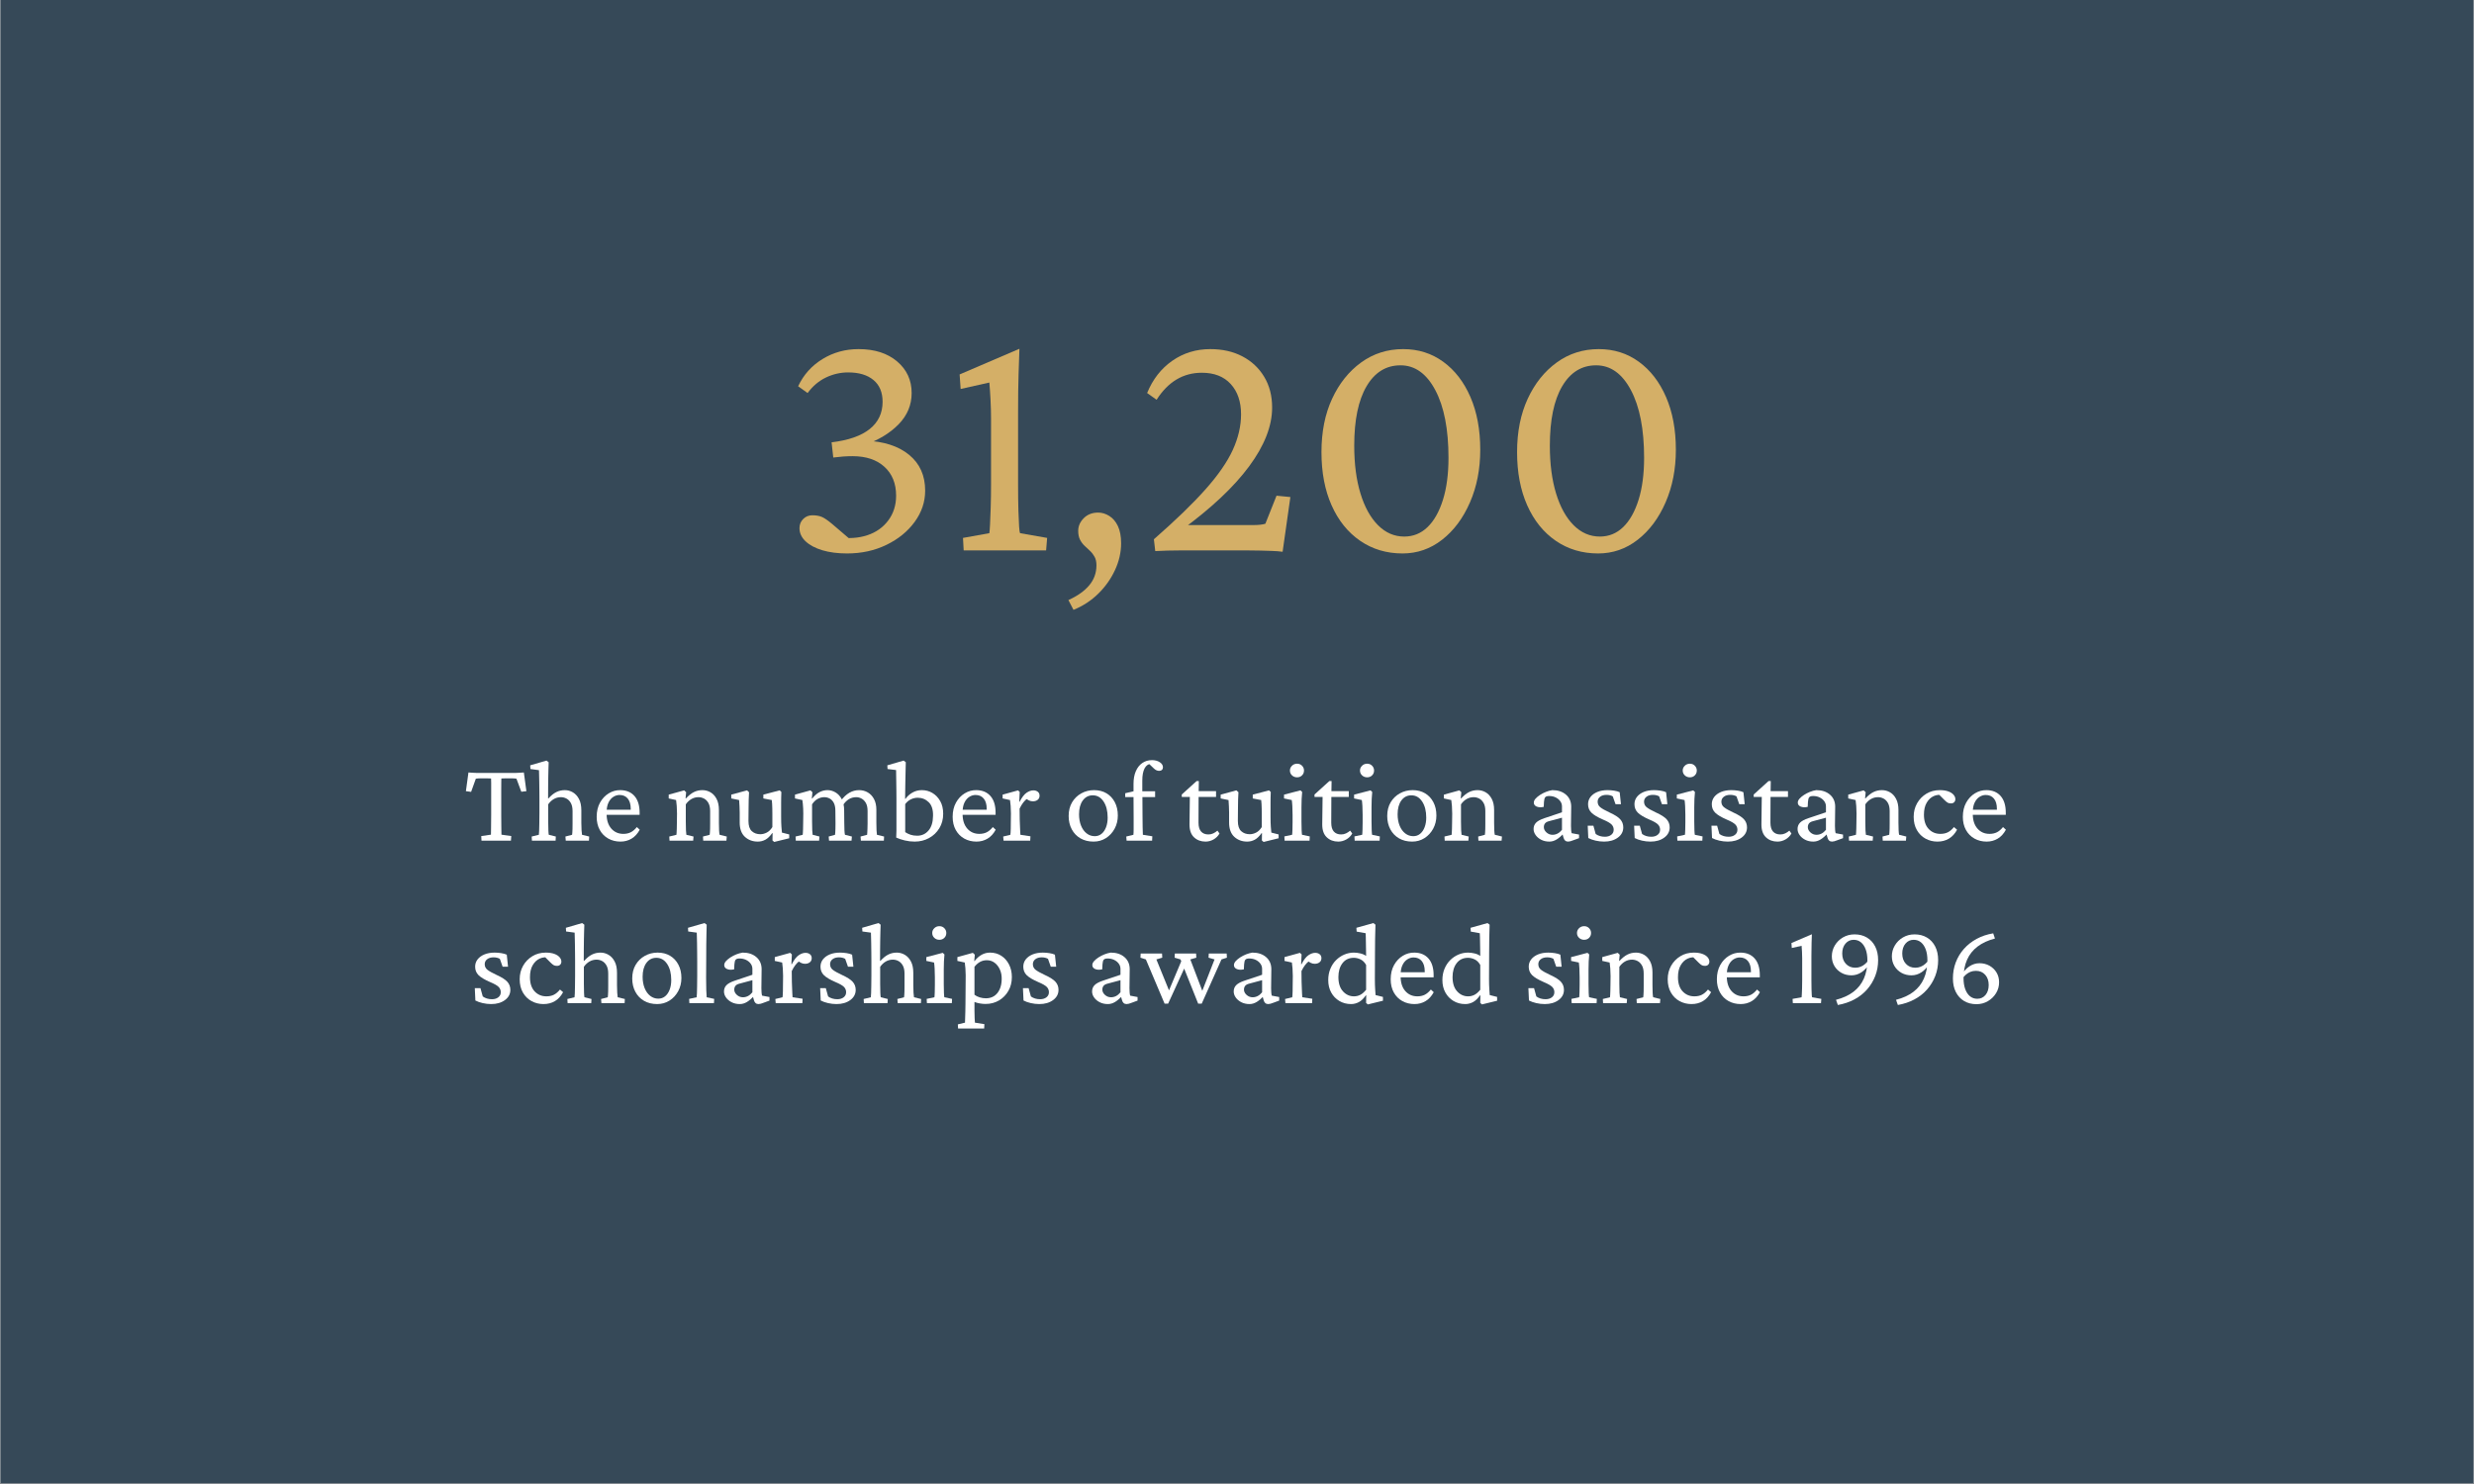 <svg xmlns="http://www.w3.org/2000/svg" xmlns:xlink="http://www.w3.org/1999/xlink" width="5760" zoomAndPan="magnify" viewBox="0 0 4320 2592" height="3456" preserveAspectRatio="xMidYMid meet" version="1.0"><rect x="0" y="0" width="4320" height="2592" fill="#808080" stroke="none"/><defs><g/><clipPath id="5e780039e3"><path d="M 0.832 0 L 4319.164 0 L 4319.164 2591 L 0.832 2591 Z M 0.832 0 " clip-rule="nonzero"/></clipPath><clipPath id="3ee8c66941"><rect x="0" width="2710" y="0" height="504"/></clipPath><clipPath id="0f223f773b"><rect x="0" width="1598" y="0" height="673"/></clipPath></defs><g clip-path="url(#5e780039e3)"><path fill="#ffffff" d="M 0.832 0 L 4319.168 0 L 4319.168 2591 L 0.832 2591 Z M 0.832 0 " fill-opacity="1" fill-rule="nonzero"/><path fill="#364958" d="M 0.832 0 L 4319.168 0 L 4319.168 2591 L 0.832 2591 Z M 0.832 0 " fill-opacity="1" fill-rule="nonzero"/></g><g transform="matrix(1, 0, 0, 1, 810, 1300)"><g clip-path="url(#3ee8c66941)"><g fill="#ffffff" fill-opacity="1"><g transform="translate(0.323, 168.349)"><g><path d="M 104.406 -119.125 L 108.844 -86.469 L 99.969 -85.453 L 91.5 -108.234 C 90.426 -108.504 89.18 -108.672 87.766 -108.734 C 86.359 -108.805 85.117 -108.844 84.047 -108.844 L 76.797 -108.844 C 75.453 -108.844 73.633 -108.844 71.344 -108.844 C 69.062 -108.844 66.984 -108.773 65.109 -108.641 C 65.109 -107.566 65.07 -105.047 65 -101.078 C 64.938 -97.117 64.906 -92.516 64.906 -87.266 C 64.906 -82.023 64.906 -76.988 64.906 -72.156 L 64.906 -44.953 C 64.906 -36.484 64.969 -29.125 65.094 -22.875 C 65.227 -16.625 65.297 -12.492 65.297 -10.484 L 82.438 -8.062 L 81.828 0 L 30.438 0 L 30.031 -8.062 L 46.969 -10.484 C 46.969 -12.492 47.031 -16.625 47.156 -22.875 C 47.289 -29.125 47.359 -36.484 47.359 -44.953 L 47.359 -72.156 C 47.359 -76.988 47.359 -82.023 47.359 -87.266 C 47.359 -92.516 47.359 -97.117 47.359 -101.078 C 47.359 -105.047 47.289 -107.566 47.156 -108.641 C 45.414 -108.773 43.398 -108.844 41.109 -108.844 C 38.828 -108.844 37.016 -108.844 35.672 -108.844 L 27.812 -108.844 C 26.738 -108.844 25.562 -108.805 24.281 -108.734 C 23.008 -108.672 21.77 -108.504 20.562 -108.234 L 12.297 -85.25 L 3.219 -86.469 L 7.656 -119.125 C 9.133 -118.988 10.711 -118.883 12.391 -118.812 C 14.078 -118.75 15.758 -118.648 17.438 -118.516 C 19.113 -118.379 20.758 -118.312 22.375 -118.312 C 23.988 -118.312 25.598 -118.312 27.203 -118.312 L 84.859 -118.312 C 86.336 -118.312 87.914 -118.312 89.594 -118.312 C 91.27 -118.312 92.914 -118.379 94.531 -118.516 C 96.145 -118.648 97.789 -118.75 99.469 -118.812 C 101.145 -118.883 102.789 -118.988 104.406 -119.125 Z M 104.406 -119.125 "/></g></g><g transform="translate(112.586, 168.349)"><g><path d="M 6.25 0 L 5.844 -7.25 L 18.344 -10.281 C 18.613 -11.758 18.781 -14.008 18.844 -17.031 C 18.914 -20.051 19.016 -24.113 19.141 -29.219 C 19.273 -34.332 19.344 -40.582 19.344 -47.969 L 19.344 -73.156 C 19.344 -77.727 19.305 -82.633 19.234 -87.875 C 19.172 -93.113 19.109 -98.188 19.047 -103.094 C 18.984 -108 18.883 -112.297 18.75 -115.984 C 18.613 -119.68 18.547 -122.07 18.547 -123.156 L 3.625 -125.172 L 3.219 -131.609 L 31.641 -139.875 L 35.469 -137.062 C 35.332 -132.895 35.195 -128.727 35.062 -124.562 C 34.938 -120.395 34.836 -115.891 34.766 -111.047 C 34.703 -106.211 34.633 -100.805 34.562 -94.828 C 34.5 -88.848 34.469 -81.895 34.469 -73.969 L 35.062 -73.766 C 39.633 -78.867 44.203 -82.562 48.766 -84.844 C 53.336 -87.133 58.312 -88.281 63.688 -88.281 C 68.656 -88.281 73.32 -87.004 77.688 -84.453 C 82.062 -81.898 85.625 -78.035 88.375 -72.859 C 91.133 -67.691 92.516 -61.078 92.516 -53.016 L 92.516 -31.234 C 92.516 -26.398 92.645 -22.066 92.906 -18.234 C 93.176 -14.41 93.445 -11.758 93.719 -10.281 L 106.219 -7.25 L 105.812 0 L 65.297 0 L 64.703 -7.25 L 76.391 -10.281 C 76.523 -11.352 76.66 -12.695 76.797 -14.312 C 76.93 -15.926 77.031 -18.008 77.094 -20.562 C 77.156 -23.113 77.188 -26.203 77.188 -29.828 L 77.188 -51.594 C 77.188 -57.375 76.211 -62.047 74.266 -65.609 C 72.316 -69.172 69.797 -71.789 66.703 -73.469 C 63.617 -75.145 60.332 -75.984 56.844 -75.984 C 52.406 -75.984 48.305 -74.906 44.547 -72.75 C 40.785 -70.602 37.492 -67.516 34.672 -63.484 L 34.672 -33.25 C 34.672 -27.07 34.77 -21.969 34.969 -17.938 C 35.164 -13.906 35.398 -11.352 35.672 -10.281 L 47.969 -7.25 L 47.562 0 Z M 6.25 0 "/></g></g><g transform="translate(223.438, 168.349)"><g><path d="M 49.984 1.609 C 42.191 1.609 35.133 -0.133 28.812 -3.625 C 22.5 -7.125 17.531 -12.129 13.906 -18.641 C 10.281 -25.16 8.469 -32.852 8.469 -41.719 C 8.469 -51.258 10.414 -59.523 14.312 -66.516 C 18.207 -73.504 23.312 -78.91 29.625 -82.734 C 35.938 -86.566 42.723 -88.414 49.984 -88.281 C 60.461 -88.145 68.656 -84.68 74.562 -77.891 C 80.477 -71.109 83.438 -61.406 83.438 -48.781 L 83.438 -45.141 L 21.562 -45.141 L 21.562 -54.016 L 70.141 -54.016 L 67.922 -51.391 L 67.922 -55.625 C 67.922 -63.289 66.207 -69.238 62.781 -73.469 C 59.352 -77.695 54.551 -79.812 48.375 -79.812 C 44.613 -79.812 40.984 -78.703 37.484 -76.484 C 33.992 -74.266 31.172 -70.906 29.016 -66.406 C 26.867 -61.906 25.797 -56.227 25.797 -49.375 L 25.797 -46.969 C 25.797 -35.945 28.516 -27.344 33.953 -21.156 C 39.398 -14.977 46.426 -11.891 55.031 -11.891 C 59.863 -11.891 64.125 -12.797 67.812 -14.609 C 71.508 -16.422 75.109 -19.477 78.609 -23.781 L 83.641 -19.141 C 79.879 -12.16 75.109 -6.957 69.328 -3.531 C 63.555 -0.102 57.109 1.609 49.984 1.609 Z M 49.984 1.609 "/></g></g><g transform="translate(314.136, 168.349)"><g/></g><g transform="translate(352.833, 168.349)"><g><path d="M 6.25 0 L 5.844 -7.25 L 18.344 -10.281 C 18.477 -11.219 18.578 -12.492 18.641 -14.109 C 18.711 -15.723 18.812 -17.941 18.938 -20.766 C 19.07 -23.586 19.141 -27.281 19.141 -31.844 L 19.344 -47.359 C 19.344 -51.797 19.176 -56.227 18.844 -60.656 C 18.508 -65.094 18.141 -68.523 17.734 -70.953 L 4.844 -73.766 L 4.844 -80.422 L 31.844 -87.875 L 35.266 -84.656 L 34.266 -73.969 L 34.875 -73.766 C 39.57 -78.867 44.203 -82.562 48.766 -84.844 C 53.336 -87.133 58.312 -88.281 63.688 -88.281 C 68.656 -88.281 73.32 -87.035 77.688 -84.547 C 82.062 -82.066 85.625 -78.238 88.375 -73.062 C 91.133 -67.883 92.516 -61.398 92.516 -53.609 L 92.516 -31.234 C 92.516 -26.398 92.613 -22.035 92.812 -18.141 C 93.02 -14.242 93.32 -11.625 93.719 -10.281 L 106.219 -7.25 L 105.609 0 L 65.109 0 L 64.703 -7.25 L 76.391 -10.281 C 76.523 -11.352 76.66 -12.695 76.797 -14.312 C 76.93 -15.926 77.031 -18.008 77.094 -20.562 C 77.156 -23.113 77.188 -26.203 77.188 -29.828 L 77.188 -51.594 C 77.188 -57.645 76.145 -62.445 74.062 -66 C 71.988 -69.562 69.406 -72.113 66.312 -73.656 C 63.219 -75.207 60.062 -75.984 56.844 -75.984 C 52.406 -75.984 48.305 -74.906 44.547 -72.75 C 40.785 -70.602 37.492 -67.516 34.672 -63.484 L 34.672 -33.25 C 34.672 -26.938 34.77 -21.898 34.969 -18.141 C 35.164 -14.379 35.398 -11.758 35.672 -10.281 L 48.172 -7.25 L 47.562 0 Z M 6.25 0 "/></g></g><g transform="translate(463.686, 168.349)"><g><path d="M 91.703 -14.109 L 104.406 -10.891 L 104.406 -4.234 L 78.203 2.219 L 75.172 -0.406 L 75.375 -13.094 L 74.781 -13.297 C 70.883 -7.785 66.883 -3.922 62.781 -1.703 C 58.688 0.504 54.285 1.609 49.578 1.609 C 40.578 1.609 33.051 -1.176 27 -6.75 C 20.957 -12.32 17.938 -20.688 17.938 -31.844 L 17.938 -49.172 C 17.938 -52.805 17.832 -56.438 17.625 -60.062 C 17.426 -63.688 17.195 -67.316 16.938 -70.953 L 3.219 -73.766 L 3.219 -80.422 L 30.641 -87.875 L 34.266 -84.656 C 33.992 -80.488 33.789 -76.051 33.656 -71.344 C 33.52 -66.645 33.453 -61.742 33.453 -56.641 L 33.25 -34.469 C 33.25 -26.133 35.195 -20.188 39.094 -16.625 C 43 -13.062 47.973 -11.281 54.016 -11.281 C 57.641 -11.281 61.332 -12.223 65.094 -14.109 C 68.863 -15.992 72.16 -19.219 74.984 -23.781 L 74.984 -47.156 C 74.984 -50.113 74.945 -53.035 74.875 -55.922 C 74.812 -58.816 74.711 -61.57 74.578 -64.188 C 74.441 -66.812 74.238 -69.066 73.969 -70.953 L 59.25 -73.766 L 59.25 -80.422 L 87.672 -87.875 L 90.703 -85.062 C 90.566 -81.289 90.461 -77.961 90.391 -75.078 C 90.328 -72.191 90.297 -69.301 90.297 -66.406 C 90.297 -63.52 90.297 -60.195 90.297 -56.438 L 90.297 -42.125 C 90.297 -34.738 90.461 -28.789 90.797 -24.281 C 91.129 -19.781 91.43 -16.391 91.703 -14.109 Z M 91.703 -14.109 "/></g></g><g transform="translate(573.127, 168.349)"><g><path d="M 6.453 0 L 6.047 -7.25 L 18.547 -10.281 C 18.68 -11.219 18.781 -12.426 18.844 -13.906 C 18.914 -15.383 19.016 -17.535 19.141 -20.359 C 19.273 -23.18 19.344 -27.008 19.344 -31.844 L 19.547 -47.562 C 19.547 -50.383 19.477 -53.273 19.344 -56.234 C 19.207 -59.191 19.004 -61.977 18.734 -64.594 C 18.473 -67.219 18.207 -69.336 17.938 -70.953 L 5.031 -73.766 L 5.031 -80.422 L 32.047 -87.875 L 35.469 -84.656 L 34.469 -73.766 L 35.062 -73.562 C 39.227 -78.801 43.531 -82.562 47.969 -84.844 C 52.406 -87.133 57.039 -88.281 61.875 -88.281 C 66.582 -88.281 71.148 -87.004 75.578 -84.453 C 80.016 -81.898 83.676 -78.004 86.562 -72.766 C 89.457 -67.523 90.906 -60.805 90.906 -52.609 L 91.109 -31.234 C 91.109 -26.398 91.207 -22.066 91.406 -18.234 C 91.602 -14.41 91.906 -11.758 92.312 -10.281 L 104.406 -7.25 L 103.797 0 L 64.5 0 L 63.891 -7.25 L 74.984 -10.281 C 75.109 -11.352 75.238 -12.695 75.375 -14.312 C 75.508 -15.926 75.609 -18.008 75.672 -20.562 C 75.742 -23.113 75.781 -26.203 75.781 -29.828 L 75.578 -52 C 75.578 -57.781 74.672 -62.414 72.859 -65.906 C 71.047 -69.395 68.66 -71.945 65.703 -73.562 C 62.742 -75.176 59.586 -75.984 56.234 -75.984 C 52.203 -75.984 48.336 -74.973 44.641 -72.953 C 40.941 -70.941 37.688 -67.785 34.875 -63.484 L 34.875 -33.25 C 34.875 -27.07 34.973 -22.066 35.172 -18.234 C 35.367 -14.41 35.602 -11.758 35.875 -10.281 L 47.766 -7.25 L 47.156 0 Z M 120.125 0 L 119.516 -7.25 L 131.016 -10.281 C 131.148 -11.352 131.25 -12.695 131.312 -14.312 C 131.375 -15.926 131.473 -18.008 131.609 -20.562 C 131.742 -23.113 131.812 -26.203 131.812 -29.828 L 131.812 -51.797 C 131.812 -57.711 130.801 -62.414 128.781 -65.906 C 126.77 -69.395 124.254 -71.945 121.234 -73.562 C 118.211 -75.176 115.156 -75.984 112.062 -75.984 C 107.363 -75.984 103.098 -74.836 99.266 -72.547 C 95.43 -70.266 91.973 -66.773 88.891 -62.078 L 85.062 -69.531 C 89.758 -75.977 94.758 -80.711 100.062 -83.734 C 105.375 -86.766 110.988 -88.281 116.906 -88.281 C 122.539 -88.281 127.645 -86.938 132.219 -84.25 C 136.789 -81.562 140.422 -77.664 143.109 -72.562 C 145.797 -67.457 147.141 -61.273 147.141 -54.016 L 147.141 -31.234 C 147.141 -26.398 147.238 -22.066 147.438 -18.234 C 147.633 -14.41 147.867 -11.758 148.141 -10.281 L 160.641 -7.25 L 160.234 0 Z M 120.125 0 "/></g></g><g transform="translate(739.002, 168.349)"><g><path d="M 15.922 -5.438 C 16.191 -10.008 16.328 -14.039 16.328 -17.531 C 16.328 -21.031 16.328 -24.457 16.328 -27.812 C 16.328 -31.176 16.328 -34.738 16.328 -38.5 L 16.328 -73.156 C 16.328 -77.863 16.289 -82.836 16.219 -88.078 C 16.156 -93.316 16.086 -98.391 16.016 -103.297 C 15.953 -108.203 15.883 -112.43 15.812 -115.984 C 15.75 -119.547 15.719 -122 15.719 -123.344 L 0.812 -125.172 L 0.406 -131.609 L 28.828 -139.875 L 32.656 -137.062 C 32.52 -131.414 32.383 -125.77 32.25 -120.125 C 32.113 -114.477 31.977 -107.957 31.844 -100.562 C 31.707 -93.176 31.57 -84.039 31.438 -73.156 L 32.047 -72.969 C 35.273 -77.531 39.375 -81.223 44.344 -84.047 C 49.312 -86.867 54.754 -88.281 60.672 -88.281 C 67.391 -88.281 73.535 -86.633 79.109 -83.344 C 84.68 -80.051 89.211 -75.348 92.703 -69.234 C 96.203 -63.117 97.953 -55.695 97.953 -46.969 C 97.953 -37.426 95.703 -28.992 91.203 -21.672 C 86.703 -14.348 80.688 -8.633 73.156 -4.531 C 65.633 -0.438 57.305 1.609 48.172 1.609 C 42.391 1.609 36.645 0.938 30.938 -0.406 C 25.227 -1.75 20.223 -3.426 15.922 -5.438 Z M 52.609 -8.672 C 60.535 -8.672 67.082 -11.66 72.25 -17.641 C 77.426 -23.617 80.082 -32.18 80.219 -43.328 C 80.488 -54.078 77.969 -62.039 72.656 -67.219 C 67.352 -72.395 60.938 -74.984 53.406 -74.984 C 49.375 -74.984 45.441 -74.07 41.609 -72.25 C 37.785 -70.438 34.461 -67.648 31.641 -63.891 L 31.641 -14.922 C 34.461 -13.035 37.551 -11.52 40.906 -10.375 C 44.27 -9.238 48.172 -8.672 52.609 -8.672 Z M 52.609 -8.672 "/></g></g><g transform="translate(845.017, 168.349)"><g><path d="M 49.984 1.609 C 42.191 1.609 35.133 -0.133 28.812 -3.625 C 22.5 -7.125 17.531 -12.129 13.906 -18.641 C 10.281 -25.16 8.469 -32.852 8.469 -41.719 C 8.469 -51.258 10.414 -59.523 14.312 -66.516 C 18.207 -73.504 23.312 -78.91 29.625 -82.734 C 35.938 -86.566 42.723 -88.414 49.984 -88.281 C 60.461 -88.145 68.656 -84.68 74.562 -77.891 C 80.477 -71.109 83.438 -61.406 83.438 -48.781 L 83.438 -45.141 L 21.562 -45.141 L 21.562 -54.016 L 70.141 -54.016 L 67.922 -51.391 L 67.922 -55.625 C 67.922 -63.289 66.207 -69.238 62.781 -73.469 C 59.352 -77.695 54.551 -79.812 48.375 -79.812 C 44.613 -79.812 40.984 -78.703 37.484 -76.484 C 33.992 -74.266 31.172 -70.906 29.016 -66.406 C 26.867 -61.906 25.797 -56.227 25.797 -49.375 L 25.797 -46.969 C 25.797 -35.945 28.516 -27.344 33.953 -21.156 C 39.398 -14.977 46.426 -11.891 55.031 -11.891 C 59.863 -11.891 64.125 -12.797 67.812 -14.609 C 71.508 -16.422 75.109 -19.477 78.609 -23.781 L 83.641 -19.141 C 79.879 -12.16 75.109 -6.957 69.328 -3.531 C 63.555 -0.102 57.109 1.609 49.984 1.609 Z M 49.984 1.609 "/></g></g><g transform="translate(935.715, 168.349)"><g><path d="M 6.656 0 L 6.047 -7.25 L 18.547 -10.281 C 18.68 -10.945 18.812 -12.117 18.938 -13.797 C 19.07 -15.484 19.172 -17.836 19.234 -20.859 C 19.305 -23.879 19.344 -27.539 19.344 -31.844 L 19.547 -47.562 C 19.547 -52 19.379 -56.398 19.047 -60.766 C 18.711 -65.129 18.344 -68.523 17.938 -70.953 L 5.031 -73.766 L 5.031 -80.422 L 32.047 -87.875 L 34.875 -85.062 L 34.062 -68.125 L 34.672 -67.922 C 38.703 -75.711 42.766 -80.984 46.859 -83.734 C 50.961 -86.492 54.895 -87.875 58.656 -87.875 C 61.738 -87.875 64.32 -87.066 66.406 -85.453 C 68.488 -83.848 69.531 -81.566 69.531 -78.609 C 69.531 -75.516 68.422 -73.094 66.203 -71.344 C 63.992 -69.602 61.207 -68.734 57.844 -68.734 C 55.426 -68.734 53.109 -69.27 50.891 -70.344 C 48.672 -71.414 46.555 -72.895 44.547 -74.781 L 48.172 -73.562 C 45.754 -71.945 43.398 -69.66 41.109 -66.703 C 38.828 -63.754 36.68 -60.195 34.672 -56.031 L 34.875 -37.281 C 35 -33.926 35.129 -30.469 35.266 -26.906 C 35.398 -23.344 35.535 -20.051 35.672 -17.031 C 35.805 -14.008 35.941 -11.758 36.078 -10.281 L 53.609 -7.656 L 53.203 0 Z M 6.656 0 "/></g></g><g transform="translate(1009.079, 168.349)"><g/></g><g transform="translate(1047.776, 168.349)"><g><path d="M 51.797 1.609 C 43.066 1.609 35.441 -0.27 28.922 -4.031 C 22.398 -7.789 17.328 -13.062 13.703 -19.844 C 10.078 -26.633 8.266 -34.395 8.266 -43.125 C 8.266 -52.27 10.242 -60.203 14.203 -66.922 C 18.172 -73.641 23.547 -78.879 30.328 -82.641 C 37.117 -86.398 44.547 -88.281 52.609 -88.281 C 60.941 -88.281 68.195 -86.43 74.375 -82.734 C 80.551 -79.035 85.383 -73.859 88.875 -67.203 C 92.375 -60.555 94.125 -52.801 94.125 -43.938 C 94.125 -35.469 92.242 -27.773 88.484 -20.859 C 84.723 -13.941 79.648 -8.469 73.266 -4.438 C 66.879 -0.406 59.723 1.609 51.797 1.609 Z M 53.812 -7.859 C 58.383 -7.859 62.348 -9.234 65.703 -11.984 C 69.066 -14.742 71.688 -18.578 73.562 -23.484 C 75.445 -28.391 76.391 -34 76.391 -40.312 C 76.391 -51.863 74.004 -61.234 69.234 -68.422 C 64.461 -75.609 58.18 -79.203 50.391 -79.203 C 43.129 -79.203 37.316 -76.211 32.953 -70.234 C 28.586 -64.254 26.406 -56.227 26.406 -46.156 C 26.406 -38.633 27.578 -31.984 29.922 -26.203 C 32.273 -20.422 35.535 -15.914 39.703 -12.688 C 43.867 -9.469 48.57 -7.859 53.812 -7.859 Z M 53.812 -7.859 "/></g></g><g transform="translate(1150.163, 168.349)"><g><path d="M 51.594 0 L 7.047 0 L 6.453 -7.25 L 18.953 -10.281 C 19.078 -11.625 19.172 -13.066 19.234 -14.609 C 19.305 -16.16 19.344 -18.039 19.344 -20.25 C 19.344 -22.469 19.344 -25.156 19.344 -28.312 C 19.344 -31.477 19.344 -35.344 19.344 -39.906 L 19.141 -76.188 L 19.141 -99.172 C 19.141 -107.766 20.484 -115.148 23.172 -121.328 C 25.859 -127.516 29.617 -132.285 34.453 -135.641 C 39.297 -139.004 44.941 -140.688 51.391 -140.688 C 56.766 -140.688 61.301 -139.473 65 -137.047 C 68.695 -134.629 70.547 -131.676 70.547 -128.188 C 70.547 -126.301 69.941 -124.785 68.734 -123.641 C 67.523 -122.504 65.91 -121.938 63.891 -121.938 C 60.535 -121.938 57.379 -123.414 54.422 -126.375 L 45.141 -135.25 L 49.984 -134.031 C 45.016 -134.031 41.188 -131.477 38.5 -126.375 C 35.812 -121.27 34.469 -114.082 34.469 -104.812 L 34.469 -86.266 L 34.672 -76.188 L 34.875 -41.516 C 34.875 -35.609 34.938 -29.727 35.062 -23.875 C 35.195 -18.031 35.332 -13.5 35.469 -10.281 L 52 -7.656 Z M 4.641 -76.188 L 4.641 -82.844 L 19.141 -86.266 L 56.844 -86.266 L 56.844 -76.188 Z M 4.641 -76.188 "/></g></g><g transform="translate(1211.233, 168.349)"><g/></g><g transform="translate(1249.93, 168.349)"><g><path d="M 69.531 -12.5 C 66.977 -8.062 63.484 -4.598 59.047 -2.109 C 54.617 0.367 49.984 1.609 45.141 1.609 C 37.086 1.609 30.406 -0.875 25.094 -5.844 C 19.781 -10.812 17.125 -18.27 17.125 -28.219 L 17.734 -76.391 L 3.625 -76.391 L 3.625 -80.625 L 29.625 -104.203 L 33.453 -104.203 L 33.062 -81.031 L 32.859 -31.438 C 32.859 -24.457 34.367 -19.285 37.391 -15.922 C 40.41 -12.566 44.676 -10.891 50.188 -10.891 C 53.281 -10.891 56.133 -11.523 58.75 -12.797 C 61.375 -14.078 63.758 -15.656 65.906 -17.531 Z M 25.797 -76.391 L 25.797 -86.469 L 63.484 -86.469 L 63.484 -76.391 Z M 25.797 -76.391 "/></g></g><g transform="translate(1318.256, 168.349)"><g><path d="M 91.703 -14.109 L 104.406 -10.891 L 104.406 -4.234 L 78.203 2.219 L 75.172 -0.406 L 75.375 -13.094 L 74.781 -13.297 C 70.883 -7.785 66.883 -3.922 62.781 -1.703 C 58.688 0.504 54.285 1.609 49.578 1.609 C 40.578 1.609 33.051 -1.176 27 -6.75 C 20.957 -12.32 17.938 -20.688 17.938 -31.844 L 17.938 -49.172 C 17.938 -52.805 17.832 -56.438 17.625 -60.062 C 17.426 -63.688 17.195 -67.316 16.938 -70.953 L 3.219 -73.766 L 3.219 -80.422 L 30.641 -87.875 L 34.266 -84.656 C 33.992 -80.488 33.789 -76.051 33.656 -71.344 C 33.52 -66.645 33.453 -61.742 33.453 -56.641 L 33.25 -34.469 C 33.25 -26.133 35.195 -20.188 39.094 -16.625 C 43 -13.062 47.973 -11.281 54.016 -11.281 C 57.641 -11.281 61.332 -12.223 65.094 -14.109 C 68.863 -15.992 72.16 -19.219 74.984 -23.781 L 74.984 -47.156 C 74.984 -50.113 74.945 -53.035 74.875 -55.922 C 74.812 -58.816 74.711 -61.57 74.578 -64.188 C 74.441 -66.812 74.238 -69.066 73.969 -70.953 L 59.25 -73.766 L 59.25 -80.422 L 87.672 -87.875 L 90.703 -85.062 C 90.566 -81.289 90.461 -77.961 90.391 -75.078 C 90.328 -72.191 90.297 -69.301 90.297 -66.406 C 90.297 -63.52 90.297 -60.195 90.297 -56.438 L 90.297 -42.125 C 90.297 -34.738 90.461 -28.789 90.797 -24.281 C 91.129 -19.781 91.43 -16.391 91.703 -14.109 Z M 91.703 -14.109 "/></g></g><g transform="translate(1427.697, 168.349)"><g><path d="M 5.438 0 L 5.031 -7.453 L 18.547 -10.281 C 18.68 -10.812 18.781 -11.75 18.844 -13.094 C 18.914 -14.438 19.016 -16.586 19.141 -19.547 C 19.273 -22.504 19.344 -26.602 19.344 -31.844 L 19.344 -45.141 C 19.344 -50.785 19.207 -55.891 18.938 -60.453 C 18.676 -65.023 18.344 -68.523 17.938 -70.953 L 4.438 -73.766 L 4.438 -80.422 L 33.062 -87.875 L 36.078 -85.062 C 35.672 -80.895 35.367 -76.797 35.172 -72.766 C 34.973 -68.734 34.875 -64.031 34.875 -58.656 L 34.875 -33.25 C 34.875 -27.07 34.973 -21.969 35.172 -17.938 C 35.367 -13.906 35.602 -11.352 35.875 -10.281 L 49.375 -7.453 L 48.984 0 Z M 27.219 -110.656 C 23.719 -110.656 20.758 -111.797 18.344 -114.078 C 15.926 -116.359 14.719 -119.18 14.719 -122.547 C 14.719 -125.766 15.926 -128.551 18.344 -130.906 C 20.758 -133.258 23.719 -134.438 27.219 -134.438 C 30.707 -134.438 33.594 -133.258 35.875 -130.906 C 38.164 -128.551 39.312 -125.766 39.312 -122.547 C 39.312 -119.18 38.164 -116.359 35.875 -114.078 C 33.594 -111.797 30.707 -110.656 27.219 -110.656 Z M 27.219 -110.656 "/></g></g><g transform="translate(1481.712, 168.349)"><g><path d="M 69.531 -12.5 C 66.977 -8.062 63.484 -4.598 59.047 -2.109 C 54.617 0.367 49.984 1.609 45.141 1.609 C 37.086 1.609 30.406 -0.875 25.094 -5.844 C 19.781 -10.812 17.125 -18.27 17.125 -28.219 L 17.734 -76.391 L 3.625 -76.391 L 3.625 -80.625 L 29.625 -104.203 L 33.453 -104.203 L 33.062 -81.031 L 32.859 -31.438 C 32.859 -24.457 34.367 -19.285 37.391 -15.922 C 40.41 -12.566 44.676 -10.891 50.188 -10.891 C 53.281 -10.891 56.133 -11.523 58.75 -12.797 C 61.375 -14.078 63.758 -15.656 65.906 -17.531 Z M 25.797 -76.391 L 25.797 -86.469 L 63.484 -86.469 L 63.484 -76.391 Z M 25.797 -76.391 "/></g></g><g transform="translate(1550.038, 168.349)"><g><path d="M 5.438 0 L 5.031 -7.453 L 18.547 -10.281 C 18.68 -10.812 18.781 -11.75 18.844 -13.094 C 18.914 -14.438 19.016 -16.586 19.141 -19.547 C 19.273 -22.504 19.344 -26.602 19.344 -31.844 L 19.344 -45.141 C 19.344 -50.785 19.207 -55.891 18.938 -60.453 C 18.676 -65.023 18.344 -68.523 17.938 -70.953 L 4.438 -73.766 L 4.438 -80.422 L 33.062 -87.875 L 36.078 -85.062 C 35.672 -80.895 35.367 -76.797 35.172 -72.766 C 34.973 -68.734 34.875 -64.031 34.875 -58.656 L 34.875 -33.25 C 34.875 -27.07 34.973 -21.969 35.172 -17.938 C 35.367 -13.906 35.602 -11.352 35.875 -10.281 L 49.375 -7.453 L 48.984 0 Z M 27.219 -110.656 C 23.719 -110.656 20.758 -111.797 18.344 -114.078 C 15.926 -116.359 14.719 -119.18 14.719 -122.547 C 14.719 -125.766 15.926 -128.551 18.344 -130.906 C 20.758 -133.258 23.719 -134.438 27.219 -134.438 C 30.707 -134.438 33.594 -133.258 35.875 -130.906 C 38.164 -128.551 39.312 -125.766 39.312 -122.547 C 39.312 -119.18 38.164 -116.359 35.875 -114.078 C 33.594 -111.797 30.707 -110.656 27.219 -110.656 Z M 27.219 -110.656 "/></g></g><g transform="translate(1604.053, 168.349)"><g><path d="M 51.797 1.609 C 43.066 1.609 35.441 -0.27 28.922 -4.031 C 22.398 -7.789 17.328 -13.062 13.703 -19.844 C 10.078 -26.633 8.266 -34.395 8.266 -43.125 C 8.266 -52.27 10.242 -60.203 14.203 -66.922 C 18.172 -73.641 23.547 -78.879 30.328 -82.641 C 37.117 -86.398 44.547 -88.281 52.609 -88.281 C 60.941 -88.281 68.195 -86.43 74.375 -82.734 C 80.551 -79.035 85.383 -73.859 88.875 -67.203 C 92.375 -60.555 94.125 -52.801 94.125 -43.938 C 94.125 -35.469 92.242 -27.773 88.484 -20.859 C 84.723 -13.941 79.648 -8.469 73.266 -4.438 C 66.879 -0.406 59.723 1.609 51.797 1.609 Z M 53.812 -7.859 C 58.383 -7.859 62.348 -9.234 65.703 -11.984 C 69.066 -14.742 71.688 -18.578 73.562 -23.484 C 75.445 -28.391 76.391 -34 76.391 -40.312 C 76.391 -51.863 74.004 -61.234 69.234 -68.422 C 64.461 -75.609 58.18 -79.203 50.391 -79.203 C 43.129 -79.203 37.316 -76.211 32.953 -70.234 C 28.586 -64.254 26.406 -56.227 26.406 -46.156 C 26.406 -38.633 27.578 -31.984 29.922 -26.203 C 32.273 -20.422 35.535 -15.914 39.703 -12.688 C 43.867 -9.469 48.57 -7.859 53.812 -7.859 Z M 53.812 -7.859 "/></g></g><g transform="translate(1706.44, 168.349)"><g><path d="M 6.25 0 L 5.844 -7.25 L 18.344 -10.281 C 18.477 -11.219 18.578 -12.492 18.641 -14.109 C 18.711 -15.723 18.812 -17.941 18.938 -20.766 C 19.07 -23.586 19.141 -27.281 19.141 -31.844 L 19.344 -47.359 C 19.344 -51.797 19.176 -56.227 18.844 -60.656 C 18.508 -65.094 18.141 -68.523 17.734 -70.953 L 4.844 -73.766 L 4.844 -80.422 L 31.844 -87.875 L 35.266 -84.656 L 34.266 -73.969 L 34.875 -73.766 C 39.57 -78.867 44.203 -82.562 48.766 -84.844 C 53.336 -87.133 58.312 -88.281 63.688 -88.281 C 68.656 -88.281 73.32 -87.035 77.688 -84.547 C 82.062 -82.066 85.625 -78.238 88.375 -73.062 C 91.133 -67.883 92.516 -61.398 92.516 -53.609 L 92.516 -31.234 C 92.516 -26.398 92.613 -22.035 92.812 -18.141 C 93.02 -14.242 93.32 -11.625 93.719 -10.281 L 106.219 -7.25 L 105.609 0 L 65.109 0 L 64.703 -7.25 L 76.391 -10.281 C 76.523 -11.352 76.66 -12.695 76.797 -14.312 C 76.93 -15.926 77.031 -18.008 77.094 -20.562 C 77.156 -23.113 77.188 -26.203 77.188 -29.828 L 77.188 -51.594 C 77.188 -57.645 76.145 -62.445 74.062 -66 C 71.988 -69.562 69.406 -72.113 66.312 -73.656 C 63.219 -75.207 60.062 -75.984 56.844 -75.984 C 52.406 -75.984 48.305 -74.906 44.547 -72.75 C 40.785 -70.602 37.492 -67.516 34.672 -63.484 L 34.672 -33.25 C 34.672 -26.938 34.77 -21.898 34.969 -18.141 C 35.164 -14.379 35.398 -11.758 35.672 -10.281 L 48.172 -7.25 L 47.562 0 Z M 6.25 0 "/></g></g><g transform="translate(1817.292, 168.349)"><g/></g><g transform="translate(1855.99, 168.349)"><g><path d="M 39.5 1.609 C 34.125 1.609 29.352 0.535 25.188 -1.609 C 21.031 -3.766 17.773 -6.52 15.422 -9.875 C 13.066 -13.238 11.891 -16.734 11.891 -20.359 C 11.891 -24.797 13.332 -28.488 16.219 -31.438 C 19.113 -34.395 23.988 -37.016 30.844 -39.297 L 61.469 -49.578 L 61.469 -59.859 C 61.469 -63.223 60.457 -66.281 58.438 -69.031 C 56.426 -71.781 53.738 -73.961 50.375 -75.578 C 47.02 -77.191 43.258 -78 39.094 -78 C 35.738 -78 33.457 -77.289 32.25 -75.875 C 31.039 -74.469 30.301 -71.68 30.031 -67.516 L 29.625 -59.062 C 24.789 -57.977 20.691 -58.141 17.328 -59.547 C 13.973 -60.961 12.297 -63.285 12.297 -66.516 C 12.297 -68.797 13.301 -71.078 15.312 -73.359 C 17.332 -75.648 19.953 -77.836 23.172 -79.922 C 26.398 -82.004 29.859 -83.781 33.547 -85.25 C 37.242 -86.727 40.91 -87.738 44.547 -88.281 C 54.348 -88.281 62.27 -85.691 68.312 -80.516 C 74.363 -75.348 77.457 -68.461 77.594 -59.859 L 77.188 -26 C 77.188 -23.582 77.285 -21.129 77.484 -18.641 C 77.691 -16.16 78 -14.312 78.406 -13.094 L 91.297 -10.688 L 91.297 -4.438 L 81.422 -0.812 C 79.547 0 77.801 0.602 76.188 1 C 74.57 1.406 73.227 1.609 72.156 1.609 C 67.988 1.609 65.301 -0.738 64.094 -5.438 L 61.875 -13.297 L 64.906 -13.297 C 60.469 -8.328 56.195 -4.598 52.094 -2.109 C 48 0.367 43.801 1.609 39.5 1.609 Z M 44.953 -10.281 C 48.035 -10.281 50.953 -10.984 53.703 -12.391 C 56.461 -13.805 59.051 -15.992 61.469 -18.953 L 61.469 -40.109 L 38.906 -34.062 C 35.676 -33.258 33.352 -31.984 31.938 -30.234 C 30.531 -28.484 29.828 -26.266 29.828 -23.578 C 29.828 -20.223 31.336 -17.164 34.359 -14.406 C 37.391 -11.656 40.922 -10.281 44.953 -10.281 Z M 44.953 -10.281 "/></g></g><g transform="translate(1951.525, 168.349)"><g><path d="M 39.5 1.609 C 34.531 1.609 29.555 1.039 24.578 -0.094 C 19.609 -1.238 15.379 -2.754 11.891 -4.641 L 10.891 -26.203 L 20.766 -26.203 L 24.797 -11.688 C 29.223 -8.469 34.598 -6.859 40.922 -6.859 C 45.348 -6.859 49.004 -7.961 51.891 -10.172 C 54.785 -12.391 56.234 -15.379 56.234 -19.141 C 56.234 -22.773 54.957 -25.867 52.406 -28.422 C 49.852 -30.973 44.879 -33.797 37.484 -36.891 C 27.941 -41.047 21.223 -45.07 17.328 -48.969 C 13.43 -52.875 11.484 -57.781 11.484 -63.688 C 11.484 -68.531 12.926 -72.797 15.812 -76.484 C 18.707 -80.18 22.707 -83.07 27.812 -85.156 C 32.914 -87.238 38.828 -88.281 45.547 -88.281 C 49.305 -88.281 53.133 -87.977 57.031 -87.375 C 60.938 -86.77 64.164 -85.863 66.719 -84.656 L 68.938 -63.688 L 59.453 -63.688 L 54.625 -77.391 C 53.281 -78.203 51.664 -78.844 49.781 -79.312 C 47.906 -79.781 45.891 -80.016 43.734 -80.016 C 39.035 -80.016 35.273 -78.906 32.453 -76.688 C 29.629 -74.469 28.219 -71.613 28.219 -68.125 C 28.219 -64.094 29.758 -60.832 32.844 -58.344 C 35.938 -55.863 41.379 -52.805 49.172 -49.172 C 58.047 -45.141 64.227 -41.176 67.719 -37.281 C 71.219 -33.383 72.969 -28.68 72.969 -23.172 C 72.969 -15.922 69.805 -9.977 63.484 -5.344 C 57.172 -0.707 49.176 1.609 39.5 1.609 Z M 39.5 1.609 "/></g></g><g transform="translate(2032.547, 168.349)"><g><path d="M 39.5 1.609 C 34.531 1.609 29.555 1.039 24.578 -0.094 C 19.609 -1.238 15.379 -2.754 11.891 -4.641 L 10.891 -26.203 L 20.766 -26.203 L 24.797 -11.688 C 29.223 -8.469 34.598 -6.859 40.922 -6.859 C 45.348 -6.859 49.004 -7.961 51.891 -10.172 C 54.785 -12.391 56.234 -15.379 56.234 -19.141 C 56.234 -22.773 54.957 -25.867 52.406 -28.422 C 49.852 -30.973 44.879 -33.797 37.484 -36.891 C 27.941 -41.047 21.223 -45.07 17.328 -48.969 C 13.43 -52.875 11.484 -57.781 11.484 -63.688 C 11.484 -68.531 12.926 -72.797 15.812 -76.484 C 18.707 -80.18 22.707 -83.07 27.812 -85.156 C 32.914 -87.238 38.828 -88.281 45.547 -88.281 C 49.305 -88.281 53.133 -87.977 57.031 -87.375 C 60.938 -86.77 64.164 -85.863 66.719 -84.656 L 68.938 -63.688 L 59.453 -63.688 L 54.625 -77.391 C 53.281 -78.203 51.664 -78.844 49.781 -79.312 C 47.906 -79.781 45.891 -80.016 43.734 -80.016 C 39.035 -80.016 35.273 -78.906 32.453 -76.688 C 29.629 -74.469 28.219 -71.613 28.219 -68.125 C 28.219 -64.094 29.758 -60.832 32.844 -58.344 C 35.938 -55.863 41.379 -52.805 49.172 -49.172 C 58.047 -45.141 64.227 -41.176 67.719 -37.281 C 71.219 -33.383 72.969 -28.68 72.969 -23.172 C 72.969 -15.922 69.805 -9.977 63.484 -5.344 C 57.172 -0.707 49.176 1.609 39.5 1.609 Z M 39.5 1.609 "/></g></g><g transform="translate(2113.57, 168.349)"><g><path d="M 5.438 0 L 5.031 -7.453 L 18.547 -10.281 C 18.68 -10.812 18.781 -11.75 18.844 -13.094 C 18.914 -14.438 19.016 -16.586 19.141 -19.547 C 19.273 -22.504 19.344 -26.602 19.344 -31.844 L 19.344 -45.141 C 19.344 -50.785 19.207 -55.891 18.938 -60.453 C 18.676 -65.023 18.344 -68.523 17.938 -70.953 L 4.438 -73.766 L 4.438 -80.422 L 33.062 -87.875 L 36.078 -85.062 C 35.672 -80.895 35.367 -76.797 35.172 -72.766 C 34.973 -68.734 34.875 -64.031 34.875 -58.656 L 34.875 -33.25 C 34.875 -27.07 34.973 -21.969 35.172 -17.938 C 35.367 -13.906 35.602 -11.352 35.875 -10.281 L 49.375 -7.453 L 48.984 0 Z M 27.219 -110.656 C 23.719 -110.656 20.758 -111.797 18.344 -114.078 C 15.926 -116.359 14.719 -119.18 14.719 -122.547 C 14.719 -125.766 15.926 -128.551 18.344 -130.906 C 20.758 -133.258 23.719 -134.438 27.219 -134.438 C 30.707 -134.438 33.594 -133.258 35.875 -130.906 C 38.164 -128.551 39.312 -125.766 39.312 -122.547 C 39.312 -119.18 38.164 -116.359 35.875 -114.078 C 33.594 -111.797 30.707 -110.656 27.219 -110.656 Z M 27.219 -110.656 "/></g></g><g transform="translate(2167.586, 168.349)"><g><path d="M 39.5 1.609 C 34.531 1.609 29.555 1.039 24.578 -0.094 C 19.609 -1.238 15.379 -2.754 11.891 -4.641 L 10.891 -26.203 L 20.766 -26.203 L 24.797 -11.688 C 29.223 -8.469 34.598 -6.859 40.922 -6.859 C 45.348 -6.859 49.004 -7.961 51.891 -10.172 C 54.785 -12.391 56.234 -15.379 56.234 -19.141 C 56.234 -22.773 54.957 -25.867 52.406 -28.422 C 49.852 -30.973 44.879 -33.797 37.484 -36.891 C 27.941 -41.047 21.223 -45.07 17.328 -48.969 C 13.43 -52.875 11.484 -57.781 11.484 -63.688 C 11.484 -68.531 12.926 -72.797 15.812 -76.484 C 18.707 -80.18 22.707 -83.07 27.812 -85.156 C 32.914 -87.238 38.828 -88.281 45.547 -88.281 C 49.305 -88.281 53.133 -87.977 57.031 -87.375 C 60.938 -86.77 64.164 -85.863 66.719 -84.656 L 68.938 -63.688 L 59.453 -63.688 L 54.625 -77.391 C 53.281 -78.203 51.664 -78.844 49.781 -79.312 C 47.906 -79.781 45.891 -80.016 43.734 -80.016 C 39.035 -80.016 35.273 -78.906 32.453 -76.688 C 29.629 -74.469 28.219 -71.613 28.219 -68.125 C 28.219 -64.094 29.758 -60.832 32.844 -58.344 C 35.938 -55.863 41.379 -52.805 49.172 -49.172 C 58.047 -45.141 64.227 -41.176 67.719 -37.281 C 71.219 -33.383 72.969 -28.68 72.969 -23.172 C 72.969 -15.922 69.805 -9.977 63.484 -5.344 C 57.172 -0.707 49.176 1.609 39.5 1.609 Z M 39.5 1.609 "/></g></g><g transform="translate(2248.609, 168.349)"><g><path d="M 69.531 -12.5 C 66.977 -8.062 63.484 -4.598 59.047 -2.109 C 54.617 0.367 49.984 1.609 45.141 1.609 C 37.086 1.609 30.406 -0.875 25.094 -5.844 C 19.781 -10.812 17.125 -18.27 17.125 -28.219 L 17.734 -76.391 L 3.625 -76.391 L 3.625 -80.625 L 29.625 -104.203 L 33.453 -104.203 L 33.062 -81.031 L 32.859 -31.438 C 32.859 -24.457 34.367 -19.285 37.391 -15.922 C 40.41 -12.566 44.676 -10.891 50.188 -10.891 C 53.281 -10.891 56.133 -11.523 58.75 -12.797 C 61.375 -14.078 63.758 -15.656 65.906 -17.531 Z M 25.797 -76.391 L 25.797 -86.469 L 63.484 -86.469 L 63.484 -76.391 Z M 25.797 -76.391 "/></g></g><g transform="translate(2316.934, 168.349)"><g><path d="M 39.5 1.609 C 34.125 1.609 29.352 0.535 25.188 -1.609 C 21.031 -3.766 17.773 -6.52 15.422 -9.875 C 13.066 -13.238 11.891 -16.734 11.891 -20.359 C 11.891 -24.797 13.332 -28.488 16.219 -31.438 C 19.113 -34.395 23.988 -37.016 30.844 -39.297 L 61.469 -49.578 L 61.469 -59.859 C 61.469 -63.223 60.457 -66.281 58.438 -69.031 C 56.426 -71.781 53.738 -73.961 50.375 -75.578 C 47.02 -77.191 43.258 -78 39.094 -78 C 35.738 -78 33.457 -77.289 32.25 -75.875 C 31.039 -74.469 30.301 -71.68 30.031 -67.516 L 29.625 -59.062 C 24.789 -57.977 20.691 -58.141 17.328 -59.547 C 13.973 -60.961 12.297 -63.285 12.297 -66.516 C 12.297 -68.797 13.301 -71.078 15.312 -73.359 C 17.332 -75.648 19.953 -77.836 23.172 -79.922 C 26.398 -82.004 29.859 -83.781 33.547 -85.25 C 37.242 -86.727 40.91 -87.738 44.547 -88.281 C 54.348 -88.281 62.27 -85.691 68.312 -80.516 C 74.363 -75.348 77.457 -68.461 77.594 -59.859 L 77.188 -26 C 77.188 -23.582 77.285 -21.129 77.484 -18.641 C 77.691 -16.16 78 -14.312 78.406 -13.094 L 91.297 -10.688 L 91.297 -4.438 L 81.422 -0.812 C 79.547 0 77.801 0.602 76.188 1 C 74.57 1.406 73.227 1.609 72.156 1.609 C 67.988 1.609 65.301 -0.738 64.094 -5.438 L 61.875 -13.297 L 64.906 -13.297 C 60.469 -8.328 56.195 -4.598 52.094 -2.109 C 48 0.367 43.801 1.609 39.5 1.609 Z M 44.953 -10.281 C 48.035 -10.281 50.953 -10.984 53.703 -12.391 C 56.461 -13.805 59.051 -15.992 61.469 -18.953 L 61.469 -40.109 L 38.906 -34.062 C 35.676 -33.258 33.352 -31.984 31.938 -30.234 C 30.531 -28.484 29.828 -26.266 29.828 -23.578 C 29.828 -20.223 31.336 -17.164 34.359 -14.406 C 37.391 -11.656 40.922 -10.281 44.953 -10.281 Z M 44.953 -10.281 "/></g></g><g transform="translate(2412.468, 168.349)"><g><path d="M 6.25 0 L 5.844 -7.25 L 18.344 -10.281 C 18.477 -11.219 18.578 -12.492 18.641 -14.109 C 18.711 -15.723 18.812 -17.941 18.938 -20.766 C 19.07 -23.586 19.141 -27.281 19.141 -31.844 L 19.344 -47.359 C 19.344 -51.797 19.176 -56.227 18.844 -60.656 C 18.508 -65.094 18.141 -68.523 17.734 -70.953 L 4.844 -73.766 L 4.844 -80.422 L 31.844 -87.875 L 35.266 -84.656 L 34.266 -73.969 L 34.875 -73.766 C 39.57 -78.867 44.203 -82.562 48.766 -84.844 C 53.336 -87.133 58.312 -88.281 63.688 -88.281 C 68.656 -88.281 73.32 -87.035 77.688 -84.547 C 82.062 -82.066 85.625 -78.238 88.375 -73.062 C 91.133 -67.883 92.516 -61.398 92.516 -53.609 L 92.516 -31.234 C 92.516 -26.398 92.613 -22.035 92.812 -18.141 C 93.02 -14.242 93.32 -11.625 93.719 -10.281 L 106.219 -7.25 L 105.609 0 L 65.109 0 L 64.703 -7.25 L 76.391 -10.281 C 76.523 -11.352 76.66 -12.695 76.797 -14.312 C 76.93 -15.926 77.031 -18.008 77.094 -20.562 C 77.156 -23.113 77.188 -26.203 77.188 -29.828 L 77.188 -51.594 C 77.188 -57.645 76.145 -62.445 74.062 -66 C 71.988 -69.562 69.406 -72.113 66.312 -73.656 C 63.219 -75.207 60.062 -75.984 56.844 -75.984 C 52.406 -75.984 48.305 -74.906 44.547 -72.75 C 40.785 -70.602 37.492 -67.516 34.672 -63.484 L 34.672 -33.25 C 34.672 -26.938 34.77 -21.898 34.969 -18.141 C 35.164 -14.379 35.398 -11.758 35.672 -10.281 L 48.172 -7.25 L 47.562 0 Z M 6.25 0 "/></g></g><g transform="translate(2523.321, 168.349)"><g><path d="M 49.781 1.609 C 42.258 1.609 35.336 -0.102 29.016 -3.531 C 22.703 -6.957 17.664 -11.926 13.906 -18.438 C 10.145 -24.957 8.266 -32.719 8.266 -41.719 C 8.266 -50.457 10.242 -58.316 14.203 -65.297 C 18.172 -72.285 23.582 -77.863 30.438 -82.031 C 37.289 -86.195 45.082 -88.281 53.812 -88.281 C 59.727 -88.281 64.703 -87.539 68.734 -86.062 C 72.766 -84.582 75.82 -82.633 77.906 -80.219 C 79.988 -77.801 81.031 -75.25 81.031 -72.562 C 81.031 -70.406 80.359 -68.625 79.016 -67.219 C 77.672 -65.812 75.785 -65.109 73.359 -65.109 C 71.078 -65.109 69.195 -65.508 67.719 -66.312 C 66.238 -67.113 64.289 -68.723 61.875 -71.141 L 51.594 -81.422 L 58.859 -79.406 C 53.484 -80.613 48.305 -80.109 43.328 -77.891 C 38.359 -75.68 34.258 -71.852 31.031 -66.406 C 27.812 -60.969 26.203 -53.945 26.203 -45.344 C 26.203 -34.594 28.922 -26.328 34.359 -20.547 C 39.805 -14.773 46.629 -11.891 54.828 -11.891 C 59.93 -11.891 64.328 -12.828 68.016 -14.703 C 71.711 -16.586 75.242 -19.613 78.609 -23.781 L 84.047 -19.141 C 80.285 -12.16 75.516 -6.957 69.734 -3.531 C 63.961 -0.102 57.312 1.609 49.781 1.609 Z M 49.781 1.609 "/></g></g><g transform="translate(2608.979, 168.349)"><g><path d="M 49.984 1.609 C 42.191 1.609 35.133 -0.133 28.812 -3.625 C 22.5 -7.125 17.531 -12.129 13.906 -18.641 C 10.281 -25.16 8.469 -32.852 8.469 -41.719 C 8.469 -51.258 10.414 -59.523 14.312 -66.516 C 18.207 -73.504 23.312 -78.91 29.625 -82.734 C 35.938 -86.566 42.723 -88.414 49.984 -88.281 C 60.461 -88.145 68.656 -84.68 74.562 -77.891 C 80.477 -71.109 83.438 -61.406 83.438 -48.781 L 83.438 -45.141 L 21.562 -45.141 L 21.562 -54.016 L 70.141 -54.016 L 67.922 -51.391 L 67.922 -55.625 C 67.922 -63.289 66.207 -69.238 62.781 -73.469 C 59.352 -77.695 54.551 -79.812 48.375 -79.812 C 44.613 -79.812 40.984 -78.703 37.484 -76.484 C 33.992 -74.266 31.172 -70.906 29.016 -66.406 C 26.867 -61.906 25.797 -56.227 25.797 -49.375 L 25.797 -46.969 C 25.797 -35.945 28.516 -27.344 33.953 -21.156 C 39.398 -14.977 46.426 -11.891 55.031 -11.891 C 59.863 -11.891 64.125 -12.797 67.812 -14.609 C 71.508 -16.422 75.109 -19.477 78.609 -23.781 L 83.641 -19.141 C 79.879 -12.16 75.109 -6.957 69.328 -3.531 C 63.555 -0.102 57.109 1.609 49.984 1.609 Z M 49.984 1.609 "/></g></g></g><g fill="#ffffff" fill-opacity="1"><g transform="translate(8.183, 452.131)"><g><path d="M 39.5 1.609 C 34.531 1.609 29.555 1.039 24.578 -0.094 C 19.609 -1.238 15.379 -2.754 11.891 -4.641 L 10.891 -26.203 L 20.766 -26.203 L 24.797 -11.688 C 29.223 -8.469 34.598 -6.859 40.922 -6.859 C 45.348 -6.859 49.004 -7.961 51.891 -10.172 C 54.785 -12.391 56.234 -15.379 56.234 -19.141 C 56.234 -22.773 54.957 -25.867 52.406 -28.422 C 49.852 -30.973 44.879 -33.797 37.484 -36.891 C 27.941 -41.047 21.223 -45.07 17.328 -48.969 C 13.43 -52.875 11.484 -57.781 11.484 -63.688 C 11.484 -68.531 12.926 -72.797 15.812 -76.484 C 18.707 -80.18 22.707 -83.07 27.812 -85.156 C 32.914 -87.238 38.828 -88.281 45.547 -88.281 C 49.305 -88.281 53.133 -87.977 57.031 -87.375 C 60.938 -86.77 64.164 -85.863 66.719 -84.656 L 68.938 -63.688 L 59.453 -63.688 L 54.625 -77.391 C 53.281 -78.203 51.664 -78.844 49.781 -79.312 C 47.906 -79.781 45.891 -80.016 43.734 -80.016 C 39.035 -80.016 35.273 -78.906 32.453 -76.688 C 29.629 -74.469 28.219 -71.613 28.219 -68.125 C 28.219 -64.094 29.758 -60.832 32.844 -58.344 C 35.938 -55.863 41.379 -52.805 49.172 -49.172 C 58.047 -45.141 64.227 -41.176 67.719 -37.281 C 71.219 -33.383 72.969 -28.68 72.969 -23.172 C 72.969 -15.922 69.805 -9.977 63.484 -5.344 C 57.172 -0.707 49.176 1.609 39.5 1.609 Z M 39.5 1.609 "/></g></g><g transform="translate(89.206, 452.131)"><g><path d="M 49.781 1.609 C 42.258 1.609 35.336 -0.102 29.016 -3.531 C 22.703 -6.957 17.664 -11.926 13.906 -18.438 C 10.145 -24.957 8.266 -32.719 8.266 -41.719 C 8.266 -50.457 10.242 -58.316 14.203 -65.297 C 18.172 -72.285 23.582 -77.863 30.438 -82.031 C 37.289 -86.195 45.082 -88.281 53.812 -88.281 C 59.727 -88.281 64.703 -87.539 68.734 -86.062 C 72.766 -84.582 75.82 -82.633 77.906 -80.219 C 79.988 -77.801 81.031 -75.25 81.031 -72.562 C 81.031 -70.406 80.359 -68.625 79.016 -67.219 C 77.672 -65.812 75.785 -65.109 73.359 -65.109 C 71.078 -65.109 69.195 -65.508 67.719 -66.312 C 66.238 -67.113 64.289 -68.723 61.875 -71.141 L 51.594 -81.422 L 58.859 -79.406 C 53.484 -80.613 48.305 -80.109 43.328 -77.891 C 38.359 -75.68 34.258 -71.852 31.031 -66.406 C 27.812 -60.969 26.203 -53.945 26.203 -45.344 C 26.203 -34.594 28.922 -26.328 34.359 -20.547 C 39.805 -14.773 46.629 -11.891 54.828 -11.891 C 59.93 -11.891 64.328 -12.828 68.016 -14.703 C 71.711 -16.586 75.242 -19.613 78.609 -23.781 L 84.047 -19.141 C 80.285 -12.16 75.516 -6.957 69.734 -3.531 C 63.961 -0.102 57.312 1.609 49.781 1.609 Z M 49.781 1.609 "/></g></g><g transform="translate(174.865, 452.131)"><g><path d="M 6.25 0 L 5.844 -7.25 L 18.344 -10.281 C 18.613 -11.758 18.781 -14.008 18.844 -17.031 C 18.914 -20.051 19.016 -24.113 19.141 -29.219 C 19.273 -34.332 19.344 -40.582 19.344 -47.969 L 19.344 -73.156 C 19.344 -77.727 19.305 -82.633 19.234 -87.875 C 19.172 -93.113 19.109 -98.188 19.047 -103.094 C 18.984 -108 18.883 -112.297 18.75 -115.984 C 18.613 -119.68 18.547 -122.07 18.547 -123.156 L 3.625 -125.172 L 3.219 -131.609 L 31.641 -139.875 L 35.469 -137.062 C 35.332 -132.895 35.195 -128.727 35.062 -124.562 C 34.938 -120.395 34.836 -115.891 34.766 -111.047 C 34.703 -106.211 34.633 -100.805 34.562 -94.828 C 34.5 -88.848 34.469 -81.895 34.469 -73.969 L 35.062 -73.766 C 39.633 -78.867 44.203 -82.562 48.766 -84.844 C 53.336 -87.133 58.312 -88.281 63.688 -88.281 C 68.656 -88.281 73.32 -87.004 77.688 -84.453 C 82.062 -81.898 85.625 -78.035 88.375 -72.859 C 91.133 -67.691 92.516 -61.078 92.516 -53.016 L 92.516 -31.234 C 92.516 -26.398 92.645 -22.066 92.906 -18.234 C 93.176 -14.41 93.445 -11.758 93.719 -10.281 L 106.219 -7.25 L 105.812 0 L 65.297 0 L 64.703 -7.25 L 76.391 -10.281 C 76.523 -11.352 76.66 -12.695 76.797 -14.312 C 76.93 -15.926 77.031 -18.008 77.094 -20.562 C 77.156 -23.113 77.188 -26.203 77.188 -29.828 L 77.188 -51.594 C 77.188 -57.375 76.211 -62.047 74.266 -65.609 C 72.316 -69.172 69.797 -71.789 66.703 -73.469 C 63.617 -75.145 60.332 -75.984 56.844 -75.984 C 52.406 -75.984 48.305 -74.906 44.547 -72.75 C 40.785 -70.602 37.492 -67.516 34.672 -63.484 L 34.672 -33.25 C 34.672 -27.07 34.77 -21.969 34.969 -17.938 C 35.164 -13.906 35.398 -11.352 35.672 -10.281 L 47.969 -7.25 L 47.562 0 Z M 6.25 0 "/></g></g><g transform="translate(285.717, 452.131)"><g><path d="M 51.797 1.609 C 43.066 1.609 35.441 -0.27 28.922 -4.031 C 22.398 -7.789 17.328 -13.062 13.703 -19.844 C 10.078 -26.633 8.266 -34.395 8.266 -43.125 C 8.266 -52.27 10.242 -60.203 14.203 -66.922 C 18.172 -73.641 23.547 -78.879 30.328 -82.641 C 37.117 -86.398 44.547 -88.281 52.609 -88.281 C 60.941 -88.281 68.195 -86.43 74.375 -82.734 C 80.551 -79.035 85.383 -73.859 88.875 -67.203 C 92.375 -60.555 94.125 -52.801 94.125 -43.938 C 94.125 -35.469 92.242 -27.773 88.484 -20.859 C 84.723 -13.941 79.648 -8.469 73.266 -4.438 C 66.879 -0.406 59.723 1.609 51.797 1.609 Z M 53.812 -7.859 C 58.383 -7.859 62.348 -9.234 65.703 -11.984 C 69.066 -14.742 71.688 -18.578 73.562 -23.484 C 75.445 -28.391 76.391 -34 76.391 -40.312 C 76.391 -51.863 74.004 -61.234 69.234 -68.422 C 64.461 -75.609 58.18 -79.203 50.391 -79.203 C 43.129 -79.203 37.316 -76.211 32.953 -70.234 C 28.586 -64.254 26.406 -56.227 26.406 -46.156 C 26.406 -38.633 27.578 -31.984 29.922 -26.203 C 32.273 -20.422 35.535 -15.914 39.703 -12.688 C 43.867 -9.469 48.57 -7.859 53.812 -7.859 Z M 53.812 -7.859 "/></g></g><g transform="translate(388.104, 452.131)"><g><path d="M 5.641 0 L 5.234 -7.453 L 18.344 -10.281 C 18.613 -11.758 18.781 -14.008 18.844 -17.031 C 18.914 -20.051 19.016 -24.113 19.141 -29.219 C 19.273 -34.332 19.344 -40.582 19.344 -47.969 L 19.344 -73.156 C 19.344 -78.133 19.305 -83.312 19.234 -88.688 C 19.172 -94.062 19.109 -99.164 19.047 -104 C 18.984 -108.832 18.883 -112.961 18.75 -116.391 C 18.613 -119.816 18.547 -122.07 18.547 -123.156 L 3.625 -125.172 L 3.219 -131.609 L 32.047 -139.875 L 35.875 -137.062 C 35.738 -131.281 35.602 -125.598 35.469 -120.016 C 35.332 -114.441 35.227 -108.227 35.156 -101.375 C 35.094 -94.531 35.062 -86.27 35.062 -76.594 L 34.875 -44.141 C 34.875 -36.211 34.973 -29.055 35.172 -22.672 C 35.367 -16.285 35.602 -12.156 35.875 -10.281 L 48.984 -7.453 L 48.578 0 Z M 5.641 0 "/></g></g><g transform="translate(442.321, 452.131)"><g><path d="M 39.5 1.609 C 34.125 1.609 29.352 0.535 25.188 -1.609 C 21.031 -3.766 17.773 -6.52 15.422 -9.875 C 13.066 -13.238 11.891 -16.734 11.891 -20.359 C 11.891 -24.797 13.332 -28.488 16.219 -31.438 C 19.113 -34.395 23.988 -37.016 30.844 -39.297 L 61.469 -49.578 L 61.469 -59.859 C 61.469 -63.223 60.457 -66.281 58.438 -69.031 C 56.426 -71.781 53.738 -73.961 50.375 -75.578 C 47.02 -77.191 43.258 -78 39.094 -78 C 35.738 -78 33.457 -77.289 32.25 -75.875 C 31.039 -74.469 30.301 -71.68 30.031 -67.516 L 29.625 -59.062 C 24.789 -57.977 20.691 -58.141 17.328 -59.547 C 13.973 -60.961 12.297 -63.285 12.297 -66.516 C 12.297 -68.797 13.301 -71.078 15.312 -73.359 C 17.332 -75.648 19.953 -77.836 23.172 -79.922 C 26.398 -82.004 29.859 -83.781 33.547 -85.25 C 37.242 -86.727 40.91 -87.738 44.547 -88.281 C 54.348 -88.281 62.27 -85.691 68.312 -80.516 C 74.363 -75.348 77.457 -68.461 77.594 -59.859 L 77.188 -26 C 77.188 -23.582 77.285 -21.129 77.484 -18.641 C 77.691 -16.16 78 -14.312 78.406 -13.094 L 91.297 -10.688 L 91.297 -4.438 L 81.422 -0.812 C 79.547 0 77.801 0.602 76.188 1 C 74.57 1.406 73.227 1.609 72.156 1.609 C 67.988 1.609 65.301 -0.738 64.094 -5.438 L 61.875 -13.297 L 64.906 -13.297 C 60.469 -8.328 56.195 -4.598 52.094 -2.109 C 48 0.367 43.801 1.609 39.5 1.609 Z M 44.953 -10.281 C 48.035 -10.281 50.953 -10.984 53.703 -12.391 C 56.461 -13.805 59.051 -15.992 61.469 -18.953 L 61.469 -40.109 L 38.906 -34.062 C 35.676 -33.258 33.352 -31.984 31.938 -30.234 C 30.531 -28.484 29.828 -26.266 29.828 -23.578 C 29.828 -20.223 31.336 -17.164 34.359 -14.406 C 37.391 -11.656 40.922 -10.281 44.953 -10.281 Z M 44.953 -10.281 "/></g></g><g transform="translate(537.856, 452.131)"><g><path d="M 6.656 0 L 6.047 -7.25 L 18.547 -10.281 C 18.68 -10.945 18.812 -12.117 18.938 -13.797 C 19.07 -15.484 19.172 -17.836 19.234 -20.859 C 19.305 -23.879 19.344 -27.539 19.344 -31.844 L 19.547 -47.562 C 19.547 -52 19.379 -56.398 19.047 -60.766 C 18.711 -65.129 18.344 -68.523 17.938 -70.953 L 5.031 -73.766 L 5.031 -80.422 L 32.047 -87.875 L 34.875 -85.062 L 34.062 -68.125 L 34.672 -67.922 C 38.703 -75.711 42.766 -80.984 46.859 -83.734 C 50.961 -86.492 54.895 -87.875 58.656 -87.875 C 61.738 -87.875 64.32 -87.066 66.406 -85.453 C 68.488 -83.848 69.531 -81.566 69.531 -78.609 C 69.531 -75.516 68.422 -73.094 66.203 -71.344 C 63.992 -69.602 61.207 -68.734 57.844 -68.734 C 55.426 -68.734 53.109 -69.27 50.891 -70.344 C 48.672 -71.414 46.555 -72.895 44.547 -74.781 L 48.172 -73.562 C 45.754 -71.945 43.398 -69.66 41.109 -66.703 C 38.828 -63.754 36.68 -60.195 34.672 -56.031 L 34.875 -37.281 C 35 -33.926 35.129 -30.469 35.266 -26.906 C 35.398 -23.344 35.535 -20.051 35.672 -17.031 C 35.805 -14.008 35.941 -11.758 36.078 -10.281 L 53.609 -7.656 L 53.203 0 Z M 6.656 0 "/></g></g><g transform="translate(611.22, 452.131)"><g><path d="M 39.5 1.609 C 34.531 1.609 29.555 1.039 24.578 -0.094 C 19.609 -1.238 15.379 -2.754 11.891 -4.641 L 10.891 -26.203 L 20.766 -26.203 L 24.797 -11.688 C 29.223 -8.469 34.598 -6.859 40.922 -6.859 C 45.348 -6.859 49.004 -7.961 51.891 -10.172 C 54.785 -12.391 56.234 -15.379 56.234 -19.141 C 56.234 -22.773 54.957 -25.867 52.406 -28.422 C 49.852 -30.973 44.879 -33.797 37.484 -36.891 C 27.941 -41.047 21.223 -45.07 17.328 -48.969 C 13.43 -52.875 11.484 -57.781 11.484 -63.688 C 11.484 -68.531 12.926 -72.797 15.812 -76.484 C 18.707 -80.18 22.707 -83.07 27.812 -85.156 C 32.914 -87.238 38.828 -88.281 45.547 -88.281 C 49.305 -88.281 53.133 -87.977 57.031 -87.375 C 60.938 -86.77 64.164 -85.863 66.719 -84.656 L 68.938 -63.688 L 59.453 -63.688 L 54.625 -77.391 C 53.281 -78.203 51.664 -78.844 49.781 -79.312 C 47.906 -79.781 45.891 -80.016 43.734 -80.016 C 39.035 -80.016 35.273 -78.906 32.453 -76.688 C 29.629 -74.469 28.219 -71.613 28.219 -68.125 C 28.219 -64.094 29.758 -60.832 32.844 -58.344 C 35.938 -55.863 41.379 -52.805 49.172 -49.172 C 58.047 -45.141 64.227 -41.176 67.719 -37.281 C 71.219 -33.383 72.969 -28.68 72.969 -23.172 C 72.969 -15.922 69.805 -9.977 63.484 -5.344 C 57.172 -0.707 49.176 1.609 39.5 1.609 Z M 39.5 1.609 "/></g></g><g transform="translate(692.243, 452.131)"><g><path d="M 6.25 0 L 5.844 -7.25 L 18.344 -10.281 C 18.613 -11.758 18.781 -14.008 18.844 -17.031 C 18.914 -20.051 19.016 -24.113 19.141 -29.219 C 19.273 -34.332 19.344 -40.582 19.344 -47.969 L 19.344 -73.156 C 19.344 -77.727 19.305 -82.633 19.234 -87.875 C 19.172 -93.113 19.109 -98.188 19.047 -103.094 C 18.984 -108 18.883 -112.297 18.75 -115.984 C 18.613 -119.68 18.547 -122.07 18.547 -123.156 L 3.625 -125.172 L 3.219 -131.609 L 31.641 -139.875 L 35.469 -137.062 C 35.332 -132.895 35.195 -128.727 35.062 -124.562 C 34.938 -120.395 34.836 -115.891 34.766 -111.047 C 34.703 -106.211 34.633 -100.805 34.562 -94.828 C 34.5 -88.848 34.469 -81.895 34.469 -73.969 L 35.062 -73.766 C 39.633 -78.867 44.203 -82.562 48.766 -84.844 C 53.336 -87.133 58.312 -88.281 63.688 -88.281 C 68.656 -88.281 73.32 -87.004 77.688 -84.453 C 82.062 -81.898 85.625 -78.035 88.375 -72.859 C 91.133 -67.691 92.516 -61.078 92.516 -53.016 L 92.516 -31.234 C 92.516 -26.398 92.645 -22.066 92.906 -18.234 C 93.176 -14.41 93.445 -11.758 93.719 -10.281 L 106.219 -7.25 L 105.812 0 L 65.297 0 L 64.703 -7.25 L 76.391 -10.281 C 76.523 -11.352 76.66 -12.695 76.797 -14.312 C 76.93 -15.926 77.031 -18.008 77.094 -20.562 C 77.156 -23.113 77.188 -26.203 77.188 -29.828 L 77.188 -51.594 C 77.188 -57.375 76.211 -62.047 74.266 -65.609 C 72.316 -69.172 69.797 -71.789 66.703 -73.469 C 63.617 -75.145 60.332 -75.984 56.844 -75.984 C 52.406 -75.984 48.305 -74.906 44.547 -72.75 C 40.785 -70.602 37.492 -67.516 34.672 -63.484 L 34.672 -33.25 C 34.672 -27.07 34.77 -21.969 34.969 -17.938 C 35.164 -13.906 35.398 -11.352 35.672 -10.281 L 47.969 -7.25 L 47.562 0 Z M 6.25 0 "/></g></g><g transform="translate(803.095, 452.131)"><g><path d="M 5.438 0 L 5.031 -7.453 L 18.547 -10.281 C 18.68 -10.812 18.781 -11.75 18.844 -13.094 C 18.914 -14.438 19.016 -16.586 19.141 -19.547 C 19.273 -22.504 19.344 -26.602 19.344 -31.844 L 19.344 -45.141 C 19.344 -50.785 19.207 -55.891 18.938 -60.453 C 18.676 -65.023 18.344 -68.523 17.938 -70.953 L 4.438 -73.766 L 4.438 -80.422 L 33.062 -87.875 L 36.078 -85.062 C 35.672 -80.895 35.367 -76.797 35.172 -72.766 C 34.973 -68.734 34.875 -64.031 34.875 -58.656 L 34.875 -33.25 C 34.875 -27.07 34.973 -21.969 35.172 -17.938 C 35.367 -13.906 35.602 -11.352 35.875 -10.281 L 49.375 -7.453 L 48.984 0 Z M 27.219 -110.656 C 23.719 -110.656 20.758 -111.797 18.344 -114.078 C 15.926 -116.359 14.719 -119.18 14.719 -122.547 C 14.719 -125.766 15.926 -128.551 18.344 -130.906 C 20.758 -133.258 23.719 -134.438 27.219 -134.438 C 30.707 -134.438 33.594 -133.258 35.875 -130.906 C 38.164 -128.551 39.312 -125.766 39.312 -122.547 C 39.312 -119.18 38.164 -116.359 35.875 -114.078 C 33.594 -111.797 30.707 -110.656 27.219 -110.656 Z M 27.219 -110.656 "/></g></g><g transform="translate(857.11, 452.131)"><g><path d="M 5.844 44.344 L 5.438 37.078 L 17.938 34.062 C 17.938 33.395 17.969 32.254 18.031 30.641 C 18.102 29.023 18.172 26.836 18.234 24.078 C 18.305 21.328 18.41 18.07 18.547 14.312 C 18.68 10.551 18.75 6.18 18.75 1.203 L 19.141 -48.578 C 19.141 -52.609 18.973 -56.738 18.641 -60.969 C 18.305 -65.195 17.938 -68.523 17.531 -70.953 L 4.641 -73.766 L 4.641 -80.422 L 31.641 -87.875 L 35.062 -84.656 L 34.062 -73.562 L 34.672 -73.562 C 38.43 -78.406 42.562 -82.066 47.062 -84.547 C 51.562 -87.035 56.43 -88.281 61.672 -88.281 C 69.066 -88.281 75.617 -86.43 81.328 -82.734 C 87.035 -79.035 91.535 -73.961 94.828 -67.516 C 98.117 -61.066 99.766 -53.742 99.766 -45.547 C 99.766 -36.547 97.75 -28.52 93.719 -21.469 C 89.688 -14.414 84.211 -8.836 77.297 -4.734 C 70.379 -0.641 62.551 1.406 53.812 1.406 C 50.594 1.406 47.27 1.102 43.844 0.5 C 40.414 -0.102 37.289 -0.941 34.469 -2.016 L 34.469 13.094 C 34.469 18.207 34.566 22.539 34.766 26.094 C 34.961 29.656 35.129 32.312 35.266 34.062 L 51.797 36.688 L 51.391 44.344 Z M 54.422 -8.469 C 59.93 -8.469 64.703 -9.773 68.734 -12.391 C 72.766 -15.016 75.953 -18.812 78.297 -23.781 C 80.648 -28.75 81.895 -34.727 82.031 -41.719 C 82.164 -48.164 81.086 -53.875 78.797 -58.844 C 76.516 -63.82 73.426 -67.754 69.531 -70.641 C 65.633 -73.535 61.133 -74.984 56.031 -74.984 C 51.727 -74.984 47.797 -74.004 44.234 -72.047 C 40.68 -70.098 37.426 -67.242 34.469 -63.484 L 34.469 -14.719 C 37.02 -12.695 40.078 -11.148 43.641 -10.078 C 47.203 -9.004 50.797 -8.469 54.422 -8.469 Z M 54.422 -8.469 "/></g></g><g transform="translate(965.342, 452.131)"><g><path d="M 39.5 1.609 C 34.531 1.609 29.555 1.039 24.578 -0.094 C 19.609 -1.238 15.379 -2.754 11.891 -4.641 L 10.891 -26.203 L 20.766 -26.203 L 24.797 -11.688 C 29.223 -8.469 34.598 -6.859 40.922 -6.859 C 45.348 -6.859 49.004 -7.961 51.891 -10.172 C 54.785 -12.391 56.234 -15.379 56.234 -19.141 C 56.234 -22.773 54.957 -25.867 52.406 -28.422 C 49.852 -30.973 44.879 -33.797 37.484 -36.891 C 27.941 -41.047 21.223 -45.07 17.328 -48.969 C 13.43 -52.875 11.484 -57.781 11.484 -63.688 C 11.484 -68.531 12.926 -72.797 15.812 -76.484 C 18.707 -80.18 22.707 -83.07 27.812 -85.156 C 32.914 -87.238 38.828 -88.281 45.547 -88.281 C 49.305 -88.281 53.133 -87.977 57.031 -87.375 C 60.938 -86.77 64.164 -85.863 66.719 -84.656 L 68.938 -63.688 L 59.453 -63.688 L 54.625 -77.391 C 53.281 -78.203 51.664 -78.844 49.781 -79.312 C 47.906 -79.781 45.891 -80.016 43.734 -80.016 C 39.035 -80.016 35.273 -78.906 32.453 -76.688 C 29.629 -74.469 28.219 -71.613 28.219 -68.125 C 28.219 -64.094 29.758 -60.832 32.844 -58.344 C 35.938 -55.863 41.379 -52.805 49.172 -49.172 C 58.047 -45.141 64.227 -41.176 67.719 -37.281 C 71.219 -33.383 72.969 -28.68 72.969 -23.172 C 72.969 -15.922 69.805 -9.977 63.484 -5.344 C 57.172 -0.707 49.176 1.609 39.5 1.609 Z M 39.5 1.609 "/></g></g><g transform="translate(1046.365, 452.131)"><g/></g><g transform="translate(1085.063, 452.131)"><g><path d="M 39.5 1.609 C 34.125 1.609 29.352 0.535 25.188 -1.609 C 21.031 -3.766 17.773 -6.52 15.422 -9.875 C 13.066 -13.238 11.891 -16.734 11.891 -20.359 C 11.891 -24.797 13.332 -28.488 16.219 -31.438 C 19.113 -34.395 23.988 -37.016 30.844 -39.297 L 61.469 -49.578 L 61.469 -59.859 C 61.469 -63.223 60.457 -66.281 58.438 -69.031 C 56.426 -71.781 53.738 -73.961 50.375 -75.578 C 47.02 -77.191 43.258 -78 39.094 -78 C 35.738 -78 33.457 -77.289 32.25 -75.875 C 31.039 -74.469 30.301 -71.68 30.031 -67.516 L 29.625 -59.062 C 24.789 -57.977 20.691 -58.141 17.328 -59.547 C 13.973 -60.961 12.297 -63.285 12.297 -66.516 C 12.297 -68.797 13.301 -71.078 15.312 -73.359 C 17.332 -75.648 19.953 -77.836 23.172 -79.922 C 26.398 -82.004 29.859 -83.781 33.547 -85.25 C 37.242 -86.727 40.91 -87.738 44.547 -88.281 C 54.348 -88.281 62.27 -85.691 68.312 -80.516 C 74.363 -75.348 77.457 -68.461 77.594 -59.859 L 77.188 -26 C 77.188 -23.582 77.285 -21.129 77.484 -18.641 C 77.691 -16.16 78 -14.312 78.406 -13.094 L 91.297 -10.688 L 91.297 -4.438 L 81.422 -0.812 C 79.547 0 77.801 0.602 76.188 1 C 74.57 1.406 73.227 1.609 72.156 1.609 C 67.988 1.609 65.301 -0.738 64.094 -5.438 L 61.875 -13.297 L 64.906 -13.297 C 60.469 -8.328 56.195 -4.598 52.094 -2.109 C 48 0.367 43.801 1.609 39.5 1.609 Z M 44.953 -10.281 C 48.035 -10.281 50.953 -10.984 53.703 -12.391 C 56.461 -13.805 59.051 -15.992 61.469 -18.953 L 61.469 -40.109 L 38.906 -34.062 C 35.676 -33.258 33.352 -31.984 31.938 -30.234 C 30.531 -28.484 29.828 -26.266 29.828 -23.578 C 29.828 -20.223 31.336 -17.164 34.359 -14.406 C 37.391 -11.656 40.922 -10.281 44.953 -10.281 Z M 44.953 -10.281 "/></g></g><g transform="translate(1180.597, 452.131)"><g><path d="M 101.578 0.812 L 70.75 -76.391 L 60.469 -79.406 L 60.875 -86.672 L 97.953 -86.672 L 98.359 -79.406 L 87.875 -76.391 L 111.25 -15.109 L 106.219 -14.922 L 130.203 -76.391 L 119.719 -79.406 L 120.125 -86.672 L 151.359 -86.672 L 151.766 -79.406 L 142.297 -76.391 L 107.828 0.812 Z M 42.938 0.812 L 10.281 -76.391 L 0.812 -79.406 L 1.203 -86.672 L 38.5 -86.672 L 38.906 -79.406 L 28.625 -76.391 L 53.609 -15.109 L 47.562 -14.922 L 74.172 -78.203 L 79.609 -65.703 L 49.172 0.812 Z M 42.938 0.812 "/></g></g><g transform="translate(1332.364, 452.131)"><g><path d="M 39.5 1.609 C 34.125 1.609 29.352 0.535 25.188 -1.609 C 21.031 -3.766 17.773 -6.52 15.422 -9.875 C 13.066 -13.238 11.891 -16.734 11.891 -20.359 C 11.891 -24.797 13.332 -28.488 16.219 -31.438 C 19.113 -34.395 23.988 -37.016 30.844 -39.297 L 61.469 -49.578 L 61.469 -59.859 C 61.469 -63.223 60.457 -66.281 58.438 -69.031 C 56.426 -71.781 53.738 -73.961 50.375 -75.578 C 47.02 -77.191 43.258 -78 39.094 -78 C 35.738 -78 33.457 -77.289 32.25 -75.875 C 31.039 -74.469 30.301 -71.68 30.031 -67.516 L 29.625 -59.062 C 24.789 -57.977 20.691 -58.141 17.328 -59.547 C 13.973 -60.961 12.297 -63.285 12.297 -66.516 C 12.297 -68.797 13.301 -71.078 15.312 -73.359 C 17.332 -75.648 19.953 -77.836 23.172 -79.922 C 26.398 -82.004 29.859 -83.781 33.547 -85.25 C 37.242 -86.727 40.91 -87.738 44.547 -88.281 C 54.348 -88.281 62.27 -85.691 68.312 -80.516 C 74.363 -75.348 77.457 -68.461 77.594 -59.859 L 77.188 -26 C 77.188 -23.582 77.285 -21.129 77.484 -18.641 C 77.691 -16.16 78 -14.312 78.406 -13.094 L 91.297 -10.688 L 91.297 -4.438 L 81.422 -0.812 C 79.547 0 77.801 0.602 76.188 1 C 74.57 1.406 73.227 1.609 72.156 1.609 C 67.988 1.609 65.301 -0.738 64.094 -5.438 L 61.875 -13.297 L 64.906 -13.297 C 60.469 -8.328 56.195 -4.598 52.094 -2.109 C 48 0.367 43.801 1.609 39.5 1.609 Z M 44.953 -10.281 C 48.035 -10.281 50.953 -10.984 53.703 -12.391 C 56.461 -13.805 59.051 -15.992 61.469 -18.953 L 61.469 -40.109 L 38.906 -34.062 C 35.676 -33.258 33.352 -31.984 31.938 -30.234 C 30.531 -28.484 29.828 -26.266 29.828 -23.578 C 29.828 -20.223 31.336 -17.164 34.359 -14.406 C 37.391 -11.656 40.922 -10.281 44.953 -10.281 Z M 44.953 -10.281 "/></g></g><g transform="translate(1427.899, 452.131)"><g><path d="M 6.656 0 L 6.047 -7.25 L 18.547 -10.281 C 18.68 -10.945 18.812 -12.117 18.938 -13.797 C 19.07 -15.484 19.172 -17.836 19.234 -20.859 C 19.305 -23.879 19.344 -27.539 19.344 -31.844 L 19.547 -47.562 C 19.547 -52 19.379 -56.398 19.047 -60.766 C 18.711 -65.129 18.344 -68.523 17.938 -70.953 L 5.031 -73.766 L 5.031 -80.422 L 32.047 -87.875 L 34.875 -85.062 L 34.062 -68.125 L 34.672 -67.922 C 38.703 -75.711 42.766 -80.984 46.859 -83.734 C 50.961 -86.492 54.895 -87.875 58.656 -87.875 C 61.738 -87.875 64.32 -87.066 66.406 -85.453 C 68.488 -83.848 69.531 -81.566 69.531 -78.609 C 69.531 -75.516 68.422 -73.094 66.203 -71.344 C 63.992 -69.602 61.207 -68.734 57.844 -68.734 C 55.426 -68.734 53.109 -69.27 50.891 -70.344 C 48.672 -71.414 46.555 -72.895 44.547 -74.781 L 48.172 -73.562 C 45.754 -71.945 43.398 -69.66 41.109 -66.703 C 38.828 -63.754 36.68 -60.195 34.672 -56.031 L 34.875 -37.281 C 35 -33.926 35.129 -30.469 35.266 -26.906 C 35.398 -23.344 35.535 -20.051 35.672 -17.031 C 35.805 -14.008 35.941 -11.758 36.078 -10.281 L 53.609 -7.656 L 53.203 0 Z M 6.656 0 "/></g></g><g transform="translate(1501.263, 452.131)"><g><path d="M 77.188 2.219 L 74.172 -0.406 L 74.375 -13.5 L 73.766 -13.703 C 69.867 -8.055 65.77 -4.094 61.469 -1.812 C 57.176 0.469 52.676 1.609 47.969 1.609 C 40.312 1.609 33.457 -0.203 27.406 -3.828 C 21.363 -7.453 16.629 -12.391 13.203 -18.641 C 9.773 -24.891 8.062 -32.113 8.062 -40.312 C 8.062 -47.438 9.27 -53.953 11.688 -59.859 C 14.102 -65.773 17.426 -70.848 21.656 -75.078 C 25.895 -79.305 30.703 -82.562 36.078 -84.844 C 41.453 -87.133 47.031 -88.281 52.812 -88.281 C 56.438 -88.281 60.227 -87.805 64.188 -86.859 C 68.156 -85.922 71.484 -84.445 74.172 -82.438 C 74.172 -84.852 74.133 -88.008 74.062 -91.906 C 74 -95.801 73.93 -99.863 73.859 -104.094 C 73.797 -108.332 73.727 -112.098 73.656 -115.391 C 73.594 -118.68 73.492 -120.93 73.359 -122.141 L 57.641 -124.969 L 57.234 -131.609 L 86.875 -139.875 L 90.5 -137.062 C 90.227 -128.727 90.023 -120.664 89.891 -112.875 C 89.754 -105.082 89.688 -96.953 89.688 -88.484 L 89.484 -42.125 C 89.484 -35.27 89.648 -29.391 89.984 -24.484 C 90.328 -19.578 90.566 -16.117 90.703 -14.109 L 103.594 -10.891 L 103.594 -4.234 Z M 53.016 -11.891 C 56.773 -11.891 60.367 -12.727 63.797 -14.406 C 67.223 -16.094 70.68 -19.082 74.172 -23.375 L 74.172 -66.719 C 71.617 -71.281 68.395 -74.5 64.5 -76.375 C 60.602 -78.258 56.707 -79.203 52.812 -79.203 C 44.344 -79.203 37.723 -76.078 32.953 -69.828 C 28.18 -63.586 25.797 -55.492 25.797 -45.547 C 25.797 -34.797 28.445 -26.5 33.75 -20.656 C 39.062 -14.812 45.484 -11.891 53.016 -11.891 Z M 53.016 -11.891 "/></g></g><g transform="translate(1609.898, 452.131)"><g><path d="M 49.984 1.609 C 42.191 1.609 35.133 -0.133 28.812 -3.625 C 22.5 -7.125 17.531 -12.129 13.906 -18.641 C 10.281 -25.16 8.469 -32.852 8.469 -41.719 C 8.469 -51.258 10.414 -59.523 14.312 -66.516 C 18.207 -73.504 23.312 -78.91 29.625 -82.734 C 35.938 -86.566 42.723 -88.414 49.984 -88.281 C 60.461 -88.145 68.656 -84.68 74.562 -77.891 C 80.477 -71.109 83.438 -61.406 83.438 -48.781 L 83.438 -45.141 L 21.562 -45.141 L 21.562 -54.016 L 70.141 -54.016 L 67.922 -51.391 L 67.922 -55.625 C 67.922 -63.289 66.207 -69.238 62.781 -73.469 C 59.352 -77.695 54.551 -79.812 48.375 -79.812 C 44.613 -79.812 40.984 -78.703 37.484 -76.484 C 33.992 -74.266 31.172 -70.906 29.016 -66.406 C 26.867 -61.906 25.797 -56.227 25.797 -49.375 L 25.797 -46.969 C 25.797 -35.945 28.516 -27.344 33.953 -21.156 C 39.398 -14.977 46.426 -11.891 55.031 -11.891 C 59.863 -11.891 64.125 -12.797 67.812 -14.609 C 71.508 -16.422 75.109 -19.477 78.609 -23.781 L 83.641 -19.141 C 79.879 -12.16 75.109 -6.957 69.328 -3.531 C 63.555 -0.102 57.109 1.609 49.984 1.609 Z M 49.984 1.609 "/></g></g><g transform="translate(1700.595, 452.131)"><g><path d="M 77.188 2.219 L 74.172 -0.406 L 74.375 -13.5 L 73.766 -13.703 C 69.867 -8.055 65.77 -4.094 61.469 -1.812 C 57.176 0.469 52.676 1.609 47.969 1.609 C 40.312 1.609 33.457 -0.203 27.406 -3.828 C 21.363 -7.453 16.629 -12.391 13.203 -18.641 C 9.773 -24.891 8.062 -32.113 8.062 -40.312 C 8.062 -47.438 9.27 -53.953 11.688 -59.859 C 14.102 -65.773 17.426 -70.848 21.656 -75.078 C 25.895 -79.305 30.703 -82.562 36.078 -84.844 C 41.453 -87.133 47.031 -88.281 52.812 -88.281 C 56.438 -88.281 60.227 -87.805 64.188 -86.859 C 68.156 -85.922 71.484 -84.445 74.172 -82.438 C 74.172 -84.852 74.133 -88.008 74.062 -91.906 C 74 -95.801 73.93 -99.863 73.859 -104.094 C 73.797 -108.332 73.727 -112.098 73.656 -115.391 C 73.594 -118.68 73.492 -120.93 73.359 -122.141 L 57.641 -124.969 L 57.234 -131.609 L 86.875 -139.875 L 90.5 -137.062 C 90.227 -128.727 90.023 -120.664 89.891 -112.875 C 89.754 -105.082 89.688 -96.953 89.688 -88.484 L 89.484 -42.125 C 89.484 -35.27 89.648 -29.391 89.984 -24.484 C 90.328 -19.578 90.566 -16.117 90.703 -14.109 L 103.594 -10.891 L 103.594 -4.234 Z M 53.016 -11.891 C 56.773 -11.891 60.367 -12.727 63.797 -14.406 C 67.223 -16.094 70.68 -19.082 74.172 -23.375 L 74.172 -66.719 C 71.617 -71.281 68.395 -74.5 64.5 -76.375 C 60.602 -78.258 56.707 -79.203 52.812 -79.203 C 44.344 -79.203 37.723 -76.078 32.953 -69.828 C 28.18 -63.586 25.797 -55.492 25.797 -45.547 C 25.797 -34.797 28.445 -26.5 33.75 -20.656 C 39.062 -14.812 45.484 -11.891 53.016 -11.891 Z M 53.016 -11.891 "/></g></g><g transform="translate(1809.231, 452.131)"><g/></g><g transform="translate(1847.928, 452.131)"><g><path d="M 39.5 1.609 C 34.531 1.609 29.555 1.039 24.578 -0.094 C 19.609 -1.238 15.379 -2.754 11.891 -4.641 L 10.891 -26.203 L 20.766 -26.203 L 24.797 -11.688 C 29.223 -8.469 34.598 -6.859 40.922 -6.859 C 45.348 -6.859 49.004 -7.961 51.891 -10.172 C 54.785 -12.391 56.234 -15.379 56.234 -19.141 C 56.234 -22.773 54.957 -25.867 52.406 -28.422 C 49.852 -30.973 44.879 -33.797 37.484 -36.891 C 27.941 -41.047 21.223 -45.07 17.328 -48.969 C 13.43 -52.875 11.484 -57.781 11.484 -63.688 C 11.484 -68.531 12.926 -72.797 15.812 -76.484 C 18.707 -80.18 22.707 -83.07 27.812 -85.156 C 32.914 -87.238 38.828 -88.281 45.547 -88.281 C 49.305 -88.281 53.133 -87.977 57.031 -87.375 C 60.938 -86.77 64.164 -85.863 66.719 -84.656 L 68.938 -63.688 L 59.453 -63.688 L 54.625 -77.391 C 53.281 -78.203 51.664 -78.844 49.781 -79.312 C 47.906 -79.781 45.891 -80.016 43.734 -80.016 C 39.035 -80.016 35.273 -78.906 32.453 -76.688 C 29.629 -74.469 28.219 -71.613 28.219 -68.125 C 28.219 -64.094 29.758 -60.832 32.844 -58.344 C 35.938 -55.863 41.379 -52.805 49.172 -49.172 C 58.047 -45.141 64.227 -41.176 67.719 -37.281 C 71.219 -33.383 72.969 -28.68 72.969 -23.172 C 72.969 -15.922 69.805 -9.977 63.484 -5.344 C 57.172 -0.707 49.176 1.609 39.5 1.609 Z M 39.5 1.609 "/></g></g><g transform="translate(1928.951, 452.131)"><g><path d="M 5.438 0 L 5.031 -7.453 L 18.547 -10.281 C 18.68 -10.812 18.781 -11.75 18.844 -13.094 C 18.914 -14.438 19.016 -16.586 19.141 -19.547 C 19.273 -22.504 19.344 -26.602 19.344 -31.844 L 19.344 -45.141 C 19.344 -50.785 19.207 -55.891 18.938 -60.453 C 18.676 -65.023 18.344 -68.523 17.938 -70.953 L 4.438 -73.766 L 4.438 -80.422 L 33.062 -87.875 L 36.078 -85.062 C 35.672 -80.895 35.367 -76.797 35.172 -72.766 C 34.973 -68.734 34.875 -64.031 34.875 -58.656 L 34.875 -33.25 C 34.875 -27.07 34.973 -21.969 35.172 -17.938 C 35.367 -13.906 35.602 -11.352 35.875 -10.281 L 49.375 -7.453 L 48.984 0 Z M 27.219 -110.656 C 23.719 -110.656 20.758 -111.797 18.344 -114.078 C 15.926 -116.359 14.719 -119.18 14.719 -122.547 C 14.719 -125.766 15.926 -128.551 18.344 -130.906 C 20.758 -133.258 23.719 -134.438 27.219 -134.438 C 30.707 -134.438 33.594 -133.258 35.875 -130.906 C 38.164 -128.551 39.312 -125.766 39.312 -122.547 C 39.312 -119.18 38.164 -116.359 35.875 -114.078 C 33.594 -111.797 30.707 -110.656 27.219 -110.656 Z M 27.219 -110.656 "/></g></g><g transform="translate(1982.966, 452.131)"><g><path d="M 6.25 0 L 5.844 -7.25 L 18.344 -10.281 C 18.477 -11.219 18.578 -12.492 18.641 -14.109 C 18.711 -15.723 18.812 -17.941 18.938 -20.766 C 19.07 -23.586 19.141 -27.281 19.141 -31.844 L 19.344 -47.359 C 19.344 -51.797 19.176 -56.227 18.844 -60.656 C 18.508 -65.094 18.141 -68.523 17.734 -70.953 L 4.844 -73.766 L 4.844 -80.422 L 31.844 -87.875 L 35.266 -84.656 L 34.266 -73.969 L 34.875 -73.766 C 39.57 -78.867 44.203 -82.562 48.766 -84.844 C 53.336 -87.133 58.312 -88.281 63.688 -88.281 C 68.656 -88.281 73.32 -87.035 77.688 -84.547 C 82.062 -82.066 85.625 -78.238 88.375 -73.062 C 91.133 -67.883 92.516 -61.398 92.516 -53.609 L 92.516 -31.234 C 92.516 -26.398 92.613 -22.035 92.812 -18.141 C 93.02 -14.242 93.32 -11.625 93.719 -10.281 L 106.219 -7.25 L 105.609 0 L 65.109 0 L 64.703 -7.25 L 76.391 -10.281 C 76.523 -11.352 76.66 -12.695 76.797 -14.312 C 76.93 -15.926 77.031 -18.008 77.094 -20.562 C 77.156 -23.113 77.188 -26.203 77.188 -29.828 L 77.188 -51.594 C 77.188 -57.645 76.145 -62.445 74.062 -66 C 71.988 -69.562 69.406 -72.113 66.312 -73.656 C 63.219 -75.207 60.062 -75.984 56.844 -75.984 C 52.406 -75.984 48.305 -74.906 44.547 -72.75 C 40.785 -70.602 37.492 -67.516 34.672 -63.484 L 34.672 -33.25 C 34.672 -26.938 34.77 -21.898 34.969 -18.141 C 35.164 -14.379 35.398 -11.758 35.672 -10.281 L 48.172 -7.25 L 47.562 0 Z M 6.25 0 "/></g></g><g transform="translate(2093.819, 452.131)"><g><path d="M 49.781 1.609 C 42.258 1.609 35.336 -0.102 29.016 -3.531 C 22.703 -6.957 17.664 -11.926 13.906 -18.438 C 10.145 -24.957 8.266 -32.719 8.266 -41.719 C 8.266 -50.457 10.242 -58.316 14.203 -65.297 C 18.172 -72.285 23.582 -77.863 30.438 -82.031 C 37.289 -86.195 45.082 -88.281 53.812 -88.281 C 59.727 -88.281 64.703 -87.539 68.734 -86.062 C 72.766 -84.582 75.82 -82.633 77.906 -80.219 C 79.988 -77.801 81.031 -75.25 81.031 -72.562 C 81.031 -70.406 80.359 -68.625 79.016 -67.219 C 77.672 -65.812 75.785 -65.109 73.359 -65.109 C 71.078 -65.109 69.195 -65.508 67.719 -66.312 C 66.238 -67.113 64.289 -68.723 61.875 -71.141 L 51.594 -81.422 L 58.859 -79.406 C 53.484 -80.613 48.305 -80.109 43.328 -77.891 C 38.359 -75.68 34.258 -71.852 31.031 -66.406 C 27.812 -60.969 26.203 -53.945 26.203 -45.344 C 26.203 -34.594 28.922 -26.328 34.359 -20.547 C 39.805 -14.773 46.629 -11.891 54.828 -11.891 C 59.93 -11.891 64.328 -12.828 68.016 -14.703 C 71.711 -16.586 75.242 -19.613 78.609 -23.781 L 84.047 -19.141 C 80.285 -12.16 75.516 -6.957 69.734 -3.531 C 63.961 -0.102 57.312 1.609 49.781 1.609 Z M 49.781 1.609 "/></g></g><g transform="translate(2179.477, 452.131)"><g><path d="M 49.984 1.609 C 42.191 1.609 35.133 -0.133 28.812 -3.625 C 22.5 -7.125 17.531 -12.129 13.906 -18.641 C 10.281 -25.16 8.469 -32.852 8.469 -41.719 C 8.469 -51.258 10.414 -59.523 14.312 -66.516 C 18.207 -73.504 23.312 -78.91 29.625 -82.734 C 35.938 -86.566 42.723 -88.414 49.984 -88.281 C 60.461 -88.145 68.656 -84.68 74.562 -77.891 C 80.477 -71.109 83.438 -61.406 83.438 -48.781 L 83.438 -45.141 L 21.562 -45.141 L 21.562 -54.016 L 70.141 -54.016 L 67.922 -51.391 L 67.922 -55.625 C 67.922 -63.289 66.207 -69.238 62.781 -73.469 C 59.352 -77.695 54.551 -79.812 48.375 -79.812 C 44.613 -79.812 40.984 -78.703 37.484 -76.484 C 33.992 -74.266 31.172 -70.906 29.016 -66.406 C 26.867 -61.906 25.797 -56.227 25.797 -49.375 L 25.797 -46.969 C 25.797 -35.945 28.516 -27.344 33.953 -21.156 C 39.398 -14.977 46.426 -11.891 55.031 -11.891 C 59.863 -11.891 64.125 -12.797 67.812 -14.609 C 71.508 -16.422 75.109 -19.477 78.609 -23.781 L 83.641 -19.141 C 79.879 -12.16 75.109 -6.957 69.328 -3.531 C 63.555 -0.102 57.109 1.609 49.984 1.609 Z M 49.984 1.609 "/></g></g><g transform="translate(2270.174, 452.131)"><g/></g><g transform="translate(2308.872, 452.131)"><g><path d="M 44.141 -39.703 C 44.141 -33.254 44.207 -27.945 44.344 -23.781 C 44.477 -19.613 44.613 -16.453 44.75 -14.297 C 44.883 -12.148 45.082 -10.812 45.344 -10.281 L 61.469 -7.453 L 60.875 0 L 11.688 0 L 11.281 -7.453 L 27.016 -10.281 C 27.141 -11.082 27.27 -12.789 27.406 -15.406 C 27.539 -18.031 27.676 -21.426 27.812 -25.594 C 27.945 -29.758 28.016 -34.461 28.016 -39.703 L 28.016 -78.406 C 28.016 -82.164 27.91 -85.957 27.703 -89.781 C 27.504 -93.613 27.273 -97.078 27.016 -100.172 L 9.875 -96.344 L 9.266 -105.016 L 44.953 -120.328 C 44.816 -116.43 44.645 -111.426 44.438 -105.312 C 44.238 -99.195 44.141 -91.367 44.141 -81.828 Z M 44.141 -39.703 "/></g></g><g transform="translate(2377.399, 452.131)"><g><path d="M 76.797 -69.125 C 73.297 -62.812 68.789 -57.805 63.281 -54.109 C 57.781 -50.422 51.867 -48.578 45.547 -48.578 C 39.098 -48.578 33.285 -50.02 28.109 -52.906 C 22.941 -55.789 18.844 -59.754 15.812 -64.797 C 12.789 -69.836 11.281 -75.516 11.281 -81.828 C 11.281 -88.547 12.992 -94.828 16.422 -100.672 C 19.848 -106.516 24.582 -111.219 30.625 -114.781 C 36.676 -118.344 43.469 -120.125 51 -120.125 C 59.188 -120.125 66.367 -118.273 72.547 -114.578 C 78.734 -110.891 83.539 -105.688 86.969 -98.969 C 90.395 -92.25 92.109 -84.316 92.109 -75.172 C 92.109 -65.367 90.426 -56.133 87.062 -47.469 C 83.707 -38.801 78.973 -30.973 72.859 -23.984 C 66.742 -16.992 59.352 -11.18 50.688 -6.547 C 42.02 -1.91 32.379 1.344 21.766 3.219 L 18.547 -5.844 C 30.641 -8.938 40.75 -13.57 48.875 -19.75 C 57.008 -25.938 63.125 -33.664 67.219 -42.938 C 71.312 -52.207 73.359 -62.891 73.359 -74.984 C 73.359 -82.234 72.383 -88.508 70.438 -93.812 C 68.488 -99.125 65.734 -103.258 62.172 -106.219 C 58.617 -109.176 54.352 -110.656 49.375 -110.656 C 43.602 -110.656 38.832 -108.438 35.062 -104 C 31.301 -99.562 29.422 -93.785 29.422 -86.672 C 29.422 -79.273 31.535 -73.289 35.766 -68.719 C 40.004 -64.156 45.484 -61.875 52.203 -61.875 C 55.43 -61.875 58.52 -62.441 61.469 -63.578 C 64.426 -64.723 67.145 -66.406 69.625 -68.625 C 72.113 -70.844 74.367 -73.43 76.391 -76.391 Z M 76.797 -69.125 "/></g></g><g transform="translate(2482.205, 452.131)"><g><path d="M 76.797 -69.125 C 73.297 -62.812 68.789 -57.805 63.281 -54.109 C 57.781 -50.422 51.867 -48.578 45.547 -48.578 C 39.098 -48.578 33.285 -50.02 28.109 -52.906 C 22.941 -55.789 18.844 -59.754 15.812 -64.797 C 12.789 -69.836 11.281 -75.516 11.281 -81.828 C 11.281 -88.547 12.992 -94.828 16.422 -100.672 C 19.848 -106.516 24.582 -111.219 30.625 -114.781 C 36.676 -118.344 43.469 -120.125 51 -120.125 C 59.188 -120.125 66.367 -118.273 72.547 -114.578 C 78.734 -110.891 83.539 -105.688 86.969 -98.969 C 90.395 -92.25 92.109 -84.316 92.109 -75.172 C 92.109 -65.367 90.426 -56.133 87.062 -47.469 C 83.707 -38.801 78.973 -30.973 72.859 -23.984 C 66.742 -16.992 59.352 -11.18 50.688 -6.547 C 42.02 -1.91 32.379 1.344 21.766 3.219 L 18.547 -5.844 C 30.641 -8.938 40.75 -13.57 48.875 -19.75 C 57.008 -25.938 63.125 -33.664 67.219 -42.938 C 71.312 -52.207 73.359 -62.891 73.359 -74.984 C 73.359 -82.234 72.383 -88.508 70.438 -93.812 C 68.488 -99.125 65.734 -103.258 62.172 -106.219 C 58.617 -109.176 54.352 -110.656 49.375 -110.656 C 43.602 -110.656 38.832 -108.438 35.062 -104 C 31.301 -99.562 29.422 -93.785 29.422 -86.672 C 29.422 -79.273 31.535 -73.289 35.766 -68.719 C 40.004 -64.156 45.484 -61.875 52.203 -61.875 C 55.43 -61.875 58.52 -62.441 61.469 -63.578 C 64.426 -64.723 67.145 -66.406 69.625 -68.625 C 72.113 -70.844 74.367 -73.43 76.391 -76.391 Z M 76.797 -69.125 "/></g></g><g transform="translate(2587.01, 452.131)"><g><path d="M 28.422 -49.172 C 31.91 -55.629 36.41 -60.672 41.922 -64.297 C 47.43 -67.922 53.273 -69.734 59.453 -69.734 C 65.898 -69.734 71.711 -68.289 76.891 -65.406 C 82.066 -62.52 86.164 -58.586 89.188 -53.609 C 92.207 -48.641 93.719 -42.93 93.719 -36.484 C 93.719 -29.492 91.938 -23.109 88.375 -17.328 C 84.82 -11.555 80.055 -6.922 74.078 -3.422 C 68.098 0.066 61.477 1.812 54.219 1.812 C 46.02 1.812 38.828 -0.031 32.641 -3.719 C 26.461 -7.414 21.66 -12.625 18.234 -19.344 C 14.805 -26.062 13.094 -33.988 13.094 -43.125 C 13.094 -53.07 14.738 -62.41 18.031 -71.141 C 21.332 -79.879 26.07 -87.738 32.25 -94.719 C 38.426 -101.707 45.848 -107.551 54.516 -112.25 C 63.18 -116.957 72.82 -120.188 83.438 -121.938 L 86.469 -112.875 C 74.508 -109.781 64.43 -105.141 56.234 -98.953 C 48.035 -92.773 41.883 -85.051 37.781 -75.781 C 33.688 -66.508 31.641 -55.691 31.641 -43.328 C 31.641 -36.211 32.613 -29.969 34.562 -24.594 C 36.508 -19.219 39.266 -15.051 42.828 -12.094 C 46.391 -9.133 50.656 -7.656 55.625 -7.656 C 61.539 -7.656 66.344 -9.875 70.031 -14.312 C 73.727 -18.75 75.578 -24.523 75.578 -31.641 C 75.578 -39.035 73.523 -45.016 69.422 -49.578 C 65.328 -54.148 59.922 -56.438 53.203 -56.438 C 49.848 -56.438 46.723 -55.863 43.828 -54.719 C 40.941 -53.582 38.254 -51.938 35.766 -49.781 C 33.285 -47.633 31.039 -45.016 29.031 -41.922 Z M 28.422 -49.172 "/></g></g></g></g></g><g transform="matrix(1, 0, 0, 1, 1361, 419)"><g clip-path="url(#0f223f773b)"><g fill="#d4af67" fill-opacity="1"><g transform="translate(0.812, 542.359)"><g><path d="M 147.484 -184.062 L 148.656 -191.734 C 181.301 -190.547 206.961 -182.281 225.641 -166.938 C 244.328 -151.602 253.672 -130.766 253.672 -104.422 C 253.672 -84.754 247.57 -66.562 235.375 -49.844 C 223.188 -33.133 206.77 -19.766 186.125 -9.734 C 165.477 0.297 142.566 5.312 117.391 5.312 C 100.879 5.312 86.426 3.441 74.031 -0.297 C 61.645 -4.035 51.91 -9.242 44.828 -15.922 C 37.754 -22.609 34.219 -30.281 34.219 -38.938 C 34.219 -45.227 36.379 -50.535 40.703 -54.859 C 45.023 -59.191 50.336 -61.359 56.641 -61.359 C 63.316 -61.359 68.914 -60.375 73.438 -58.406 C 77.969 -56.438 83.969 -52.305 91.438 -46.016 L 128.016 -14.75 L 100.281 -23 C 119.945 -20.25 137.445 -21.43 152.781 -26.547 C 168.125 -31.66 180.316 -40.312 189.359 -52.5 C 198.41 -64.695 202.938 -79.051 202.938 -95.562 C 202.938 -116.801 196.148 -133.613 182.578 -146 C 169.016 -158.395 150.438 -164.594 126.844 -164.594 C 121.332 -164.594 115.82 -164.395 110.312 -164 C 104.812 -163.602 99.109 -163.016 93.203 -162.234 L 90.266 -188.781 C 119.754 -192.32 141.973 -200.086 156.922 -212.078 C 171.867 -224.078 179.344 -239.91 179.344 -259.578 C 179.344 -276.086 174.031 -288.766 163.406 -297.609 C 152.789 -306.461 138.047 -310.891 119.172 -310.891 C 105.797 -310.891 92.91 -307.941 80.516 -302.047 C 68.129 -296.148 57.414 -287.102 48.375 -274.906 L 31.859 -286.703 C 41.297 -306.766 55.453 -322.594 74.328 -334.188 C 93.211 -345.789 114.254 -351.594 137.453 -351.594 C 165.379 -351.594 187.797 -344.414 204.703 -330.062 C 221.617 -315.707 230.078 -297.32 230.078 -274.906 C 230.078 -254.062 222.504 -235.867 207.359 -220.328 C 192.223 -204.797 172.266 -192.707 147.484 -184.062 Z M 147.484 -184.062 "/></g></g><g transform="translate(287.521, 542.359)"><g><path d="M 129.203 -116.219 C 129.203 -97.344 129.395 -81.805 129.781 -69.609 C 130.176 -57.422 130.57 -48.18 130.969 -41.891 C 131.363 -35.598 131.953 -31.664 132.734 -30.094 L 179.938 -21.828 L 178.156 0 L 34.219 0 L 33.031 -21.828 L 79.047 -30.094 C 79.441 -32.445 79.836 -37.457 80.234 -45.125 C 80.629 -52.801 81.02 -62.734 81.406 -74.922 C 81.801 -87.109 82 -100.875 82 -116.219 L 82 -229.484 C 82 -240.492 81.703 -251.602 81.109 -262.812 C 80.523 -274.02 79.836 -284.148 79.047 -293.203 L 28.906 -281.984 L 27.141 -307.359 L 131.562 -352.188 C 131.164 -340.781 130.672 -326.129 130.078 -308.234 C 129.492 -290.348 129.203 -267.441 129.203 -239.516 Z M 129.203 -116.219 "/></g></g><g transform="translate(488.099, 542.359)"><g><path d="M 25.375 103.828 L 16.516 86.719 C 32.242 79.645 44.336 71.094 52.797 61.062 C 61.254 51.031 65.484 39.328 65.484 25.953 C 65.484 20.055 64.398 15.141 62.234 11.203 C 60.078 7.273 57.422 3.832 54.266 0.875 C 51.117 -2.07 47.973 -5.02 44.828 -7.969 C 41.68 -10.914 39.023 -14.453 36.859 -18.578 C 34.703 -22.711 33.625 -27.926 33.625 -34.219 C 33.625 -42.477 36.867 -49.852 43.359 -56.344 C 49.848 -62.832 58.207 -66.078 68.438 -66.078 C 75.125 -66.078 81.613 -64.109 87.906 -60.172 C 94.195 -56.242 99.207 -50.344 102.938 -42.469 C 106.676 -34.602 108.547 -24.578 108.547 -12.391 C 108.547 3.336 105.004 18.867 97.922 34.203 C 90.848 49.547 81.113 63.312 68.719 75.5 C 56.332 87.695 41.883 97.141 25.375 103.828 Z M 25.375 103.828 "/></g></g><g transform="translate(626.144, 542.359)"><g><path d="M 30.094 1.188 L 27.734 -19.469 C 65.484 -52.5 95.469 -81.5 117.688 -106.469 C 139.914 -131.445 155.848 -154.457 165.484 -175.5 C 175.117 -196.539 179.938 -217.289 179.938 -237.75 C 179.938 -259.77 173.938 -277.367 161.938 -290.547 C 149.938 -303.723 133.125 -310.312 111.5 -310.312 C 78.852 -310.312 52.504 -294.578 32.453 -263.109 L 15.922 -274.906 C 25.754 -298.895 40.406 -317.672 59.875 -331.234 C 79.344 -344.805 101.469 -351.594 126.25 -351.594 C 147.488 -351.594 166.172 -347.363 182.297 -338.906 C 198.422 -330.457 211.102 -318.562 220.344 -303.219 C 229.582 -287.883 234.203 -269.992 234.203 -249.547 C 234.203 -217.297 220.828 -183.078 194.078 -146.891 C 167.336 -110.711 127.816 -73.547 75.516 -35.391 L 77.281 -44.25 L 201.172 -44.25 C 205.492 -44.25 209.52 -44.441 213.25 -44.828 C 216.988 -45.223 220.039 -45.816 222.406 -46.609 L 241.875 -95.562 L 266.062 -93.203 L 252.5 2.359 C 246.594 1.578 240.395 1.086 233.906 0.891 C 227.414 0.691 220.828 0.492 214.141 0.297 C 207.461 0.098 199.992 0 191.734 0 L 73.734 0 C 66.266 0 58.891 0.098 51.609 0.297 C 44.336 0.492 37.164 0.789 30.094 1.188 Z M 30.094 1.188 "/></g></g><g transform="translate(914.033, 542.359)"><g><path d="M 174.031 5.312 C 146.102 5.312 121.422 -2.062 99.984 -16.812 C 78.555 -31.562 61.941 -52.207 50.141 -78.75 C 38.348 -105.301 32.453 -136.273 32.453 -171.672 C 32.453 -207.066 38.645 -238.133 51.031 -264.875 C 63.414 -291.625 80.328 -312.766 101.766 -328.297 C 123.203 -343.828 147.68 -351.594 175.203 -351.594 C 201.555 -351.594 224.859 -344.219 245.109 -329.469 C 265.367 -314.727 281.203 -294.18 292.609 -267.828 C 304.016 -241.484 309.719 -210.805 309.719 -175.797 C 309.719 -141.973 303.719 -111.297 291.719 -83.766 C 279.727 -56.234 263.504 -34.504 243.047 -18.578 C 222.598 -2.648 199.594 5.312 174.031 5.312 Z M 176.984 -24.188 C 192.711 -24.188 206.281 -29.691 217.688 -40.703 C 229.094 -51.711 238.039 -67.539 244.531 -88.188 C 251.02 -108.844 254.266 -133.328 254.266 -161.641 C 254.266 -211.586 246.594 -251.016 231.25 -279.922 C 215.914 -308.828 195.66 -323.281 170.484 -323.281 C 145.316 -323.281 125.555 -311.086 111.203 -286.703 C 96.848 -262.316 89.672 -227.707 89.672 -182.875 C 89.672 -151.02 93.305 -123.195 100.578 -99.406 C 107.859 -75.613 118.086 -57.129 131.266 -43.953 C 144.441 -30.773 159.68 -24.188 176.984 -24.188 Z M 176.984 -24.188 "/></g></g><g transform="translate(1255.606, 542.359)"><g><path d="M 174.031 5.312 C 146.102 5.312 121.422 -2.062 99.984 -16.812 C 78.555 -31.562 61.941 -52.207 50.141 -78.75 C 38.348 -105.301 32.453 -136.273 32.453 -171.672 C 32.453 -207.066 38.645 -238.133 51.031 -264.875 C 63.414 -291.625 80.328 -312.766 101.766 -328.297 C 123.203 -343.828 147.68 -351.594 175.203 -351.594 C 201.555 -351.594 224.859 -344.219 245.109 -329.469 C 265.367 -314.727 281.203 -294.18 292.609 -267.828 C 304.016 -241.484 309.719 -210.805 309.719 -175.797 C 309.719 -141.973 303.719 -111.297 291.719 -83.766 C 279.727 -56.234 263.504 -34.504 243.047 -18.578 C 222.598 -2.648 199.594 5.312 174.031 5.312 Z M 176.984 -24.188 C 192.711 -24.188 206.281 -29.691 217.688 -40.703 C 229.094 -51.711 238.039 -67.539 244.531 -88.188 C 251.02 -108.844 254.266 -133.328 254.266 -161.641 C 254.266 -211.586 246.594 -251.016 231.25 -279.922 C 215.914 -308.828 195.66 -323.281 170.484 -323.281 C 145.316 -323.281 125.555 -311.086 111.203 -286.703 C 96.848 -262.316 89.672 -227.707 89.672 -182.875 C 89.672 -151.02 93.305 -123.195 100.578 -99.406 C 107.859 -75.613 118.086 -57.129 131.266 -43.953 C 144.441 -30.773 159.68 -24.188 176.984 -24.188 Z M 176.984 -24.188 "/></g></g></g></g></g></svg>